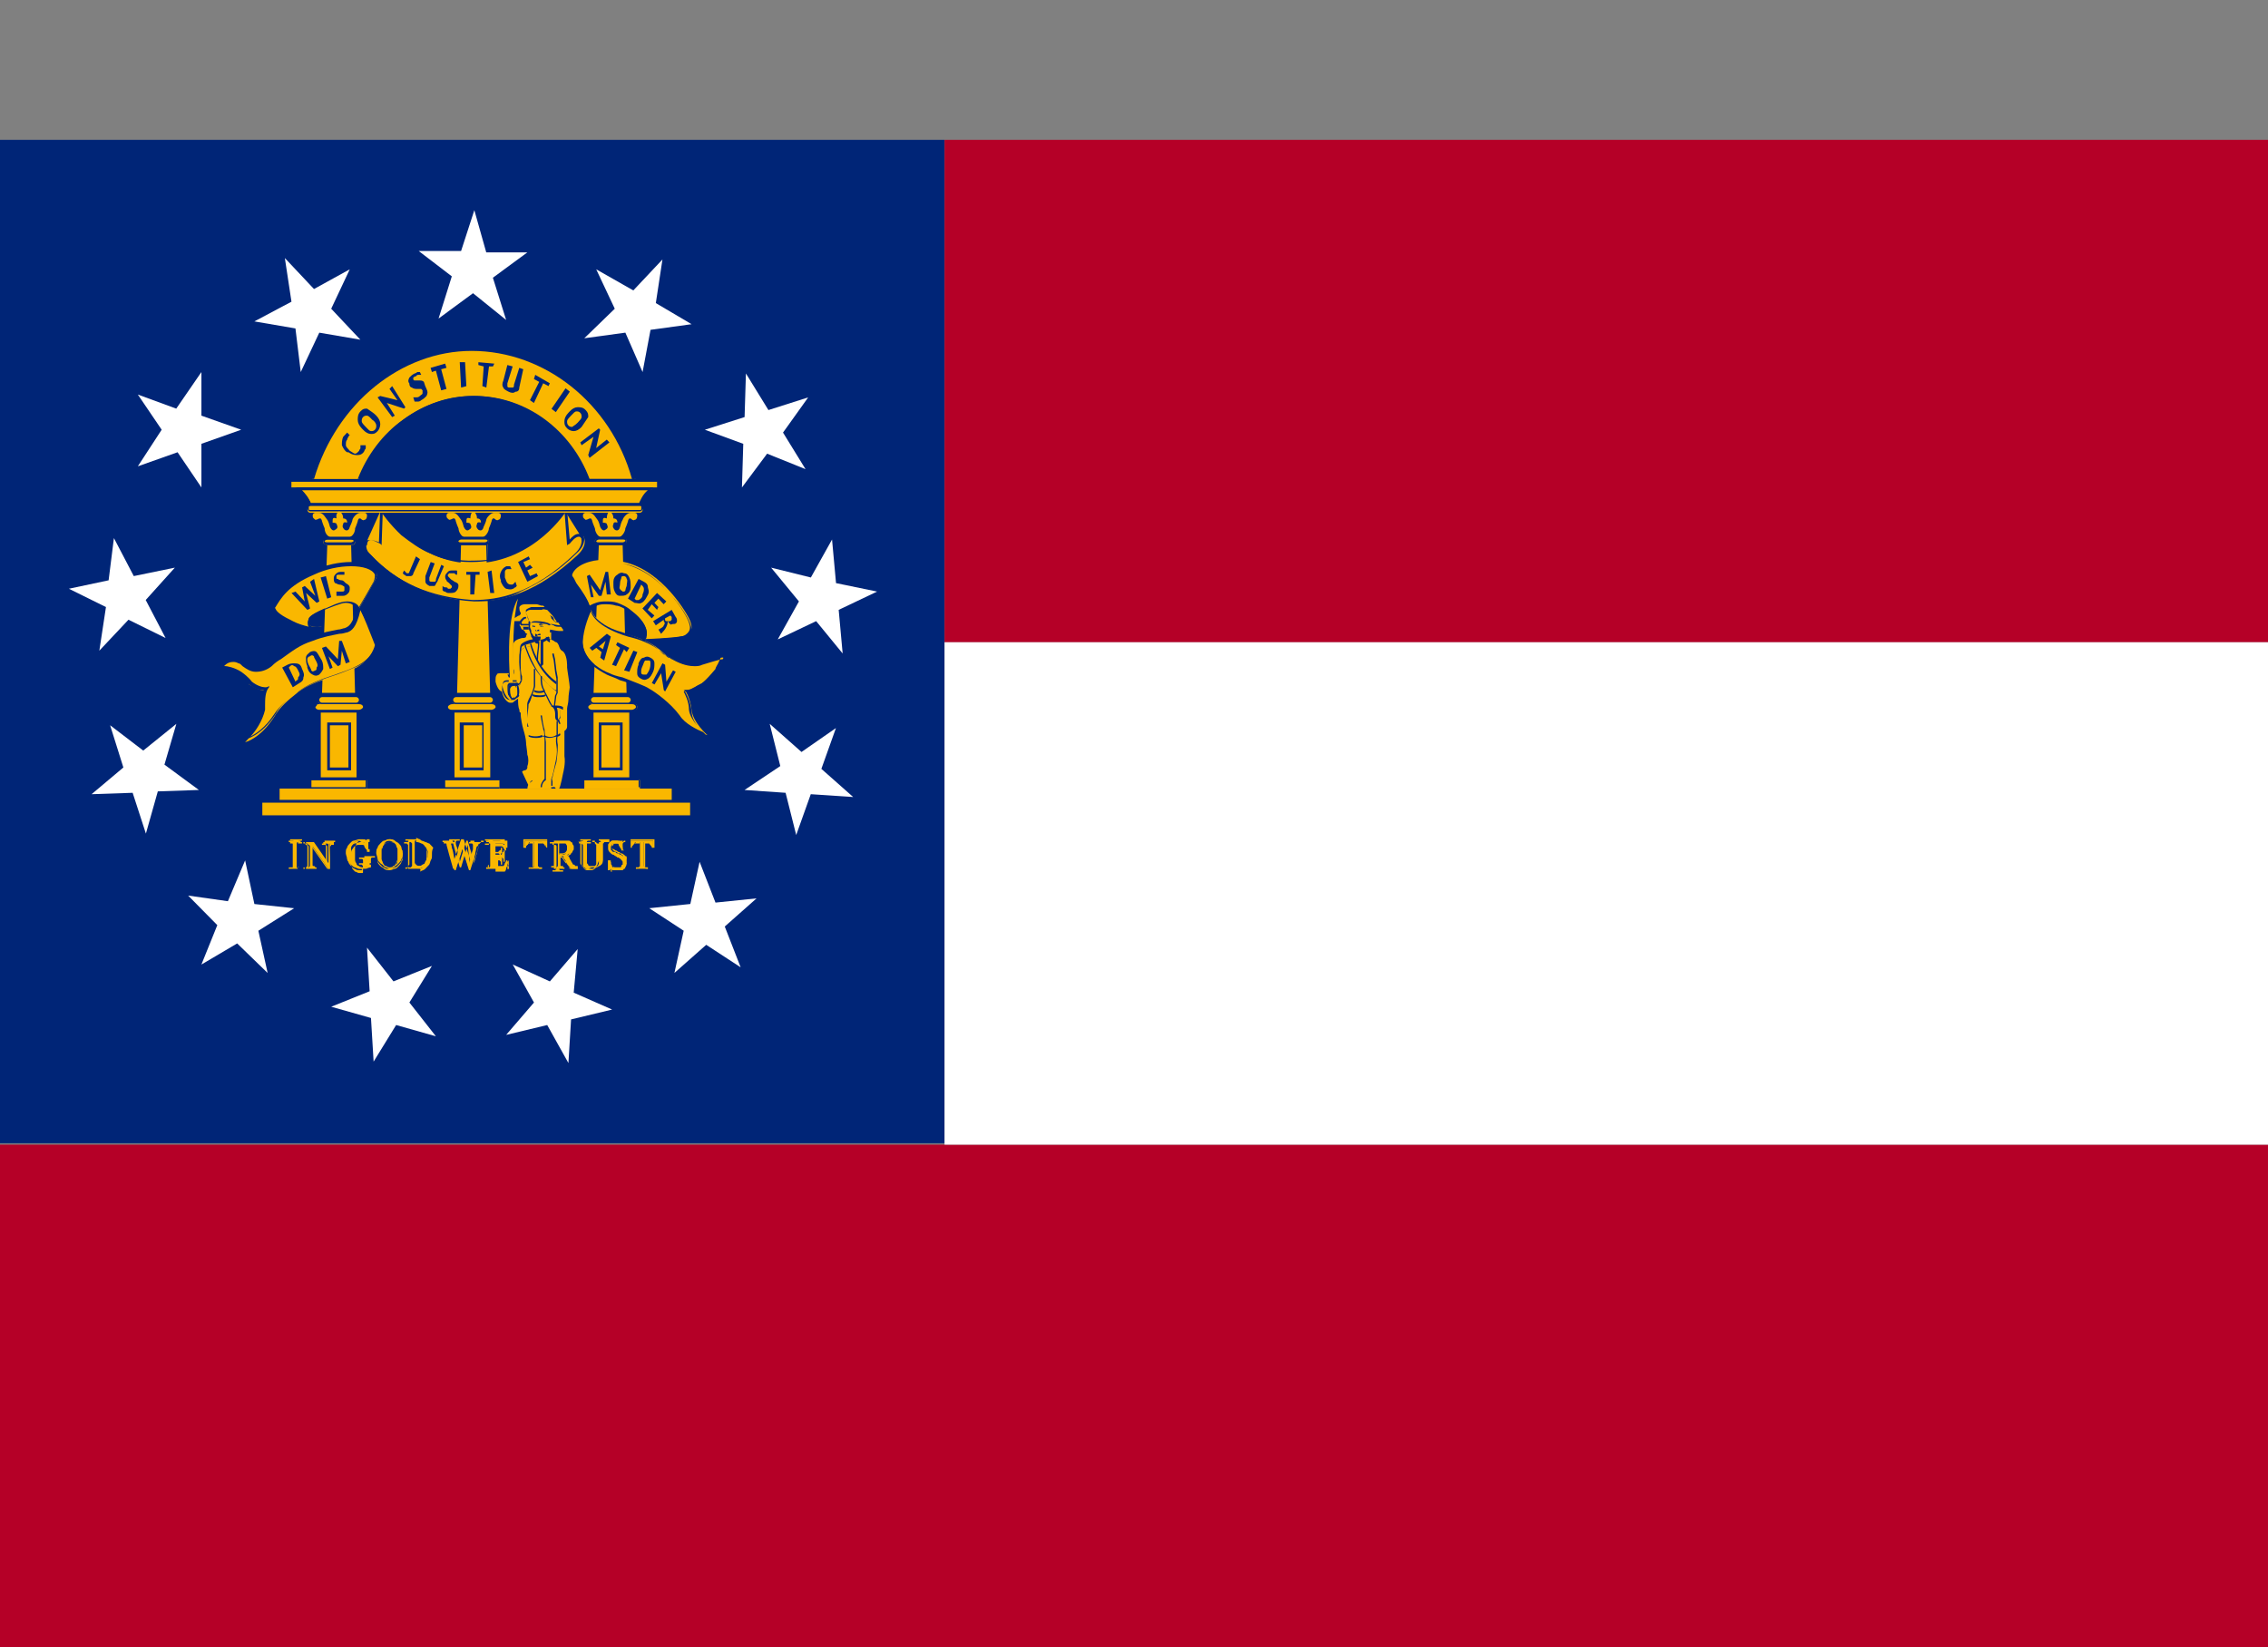 <svg width="146" height="106" viewBox="0 0 146 106" fill="none" xmlns="http://www.w3.org/2000/svg">
<rect x="0" y="0" width="146" height="106" fill="#808080" stroke="none"/>
<g clip-path="url(#clip0_14_13579)">
<path d="M60.804 9H0V73.576H60.804V9Z" fill="#002577"/>
<path d="M146 9H60.806V41.333H146V9Z" fill="#B50027"/>
<path d="M30.535 13.527L29.682 16.153H26.953L29.085 17.784L28.232 20.501L30.45 18.87L32.582 20.591L31.729 17.874L33.946 16.244H31.302L30.535 13.527Z" fill="white"/>
<path d="M18.337 16.608L18.763 19.416L16.375 20.684L19.019 21.137L19.36 23.945L20.554 21.409L23.198 21.862L21.321 19.869L22.515 17.333L20.213 18.601L18.337 16.608Z" fill="white"/>
<path d="M8.873 25.392L10.408 27.656L8.873 30.011L11.431 29.105L12.966 31.37V28.562L15.525 27.656L12.966 26.75V23.943L11.346 26.298L8.873 25.392Z" fill="white"/>
<path d="M4.434 37.89L6.821 39.068L6.395 41.875L8.271 39.883L10.659 41.06L9.38 38.615L11.256 36.532L8.612 37.075L7.333 34.63L6.992 37.347L4.434 37.89Z" fill="white"/>
<path d="M5.896 51.112L8.539 51.022L9.392 53.648L10.159 50.931L12.803 50.84L10.586 49.21L11.353 46.584L9.221 48.305L7.089 46.675L7.942 49.392L5.896 51.112Z" fill="white"/>
<path d="M12.965 62.075L15.268 60.716L17.229 62.618L16.632 59.901L18.935 58.452L16.376 58.18L15.78 55.373L14.671 57.999L12.112 57.637L13.989 59.539L12.965 62.075Z" fill="white"/>
<path d="M24.051 68.322L25.501 65.967L28.059 66.692L26.354 64.518L27.804 62.163L25.33 63.159L23.625 60.986L23.795 63.794L21.322 64.79L23.881 65.514L24.051 68.322Z" fill="white"/>
<path d="M36.591 68.414L36.762 65.606L39.405 64.972L36.932 63.885L37.188 61.078L35.397 63.161L33.009 62.074L34.374 64.519L32.583 66.602L35.227 65.968L36.591 68.414Z" fill="white"/>
<path d="M47.679 62.254L46.656 59.628L48.703 57.816L46.059 58.088L45.036 55.461L44.439 58.178L41.795 58.45L44.012 59.899L43.415 62.616L45.462 60.805L47.679 62.254Z" fill="white"/>
<path d="M54.922 51.293L52.875 49.482L53.813 46.855L51.596 48.395L49.549 46.584L50.231 49.301L47.929 50.84L50.572 51.022L51.255 53.739L52.193 51.112L54.922 51.293Z" fill="white"/>
<path d="M52.026 25.575L49.467 26.39L48.018 24.035L47.932 26.842L45.374 27.657L47.847 28.563L47.762 31.371L49.382 29.197L51.855 30.193L50.406 27.839L52.026 25.575Z" fill="white"/>
<path d="M42.645 16.698L40.769 18.691L38.381 17.332L39.575 19.868L37.613 21.77L40.257 21.408L41.366 23.944L41.877 21.227L44.521 20.864L42.218 19.506L42.645 16.698Z" fill="white"/>
<path d="M56.462 38.072L53.818 37.528L53.562 34.721L52.198 37.166L49.64 36.532L51.43 38.706L50.066 41.151L52.539 39.974L54.245 42.057L53.989 39.249L56.462 38.072Z" fill="white"/>
<path d="M19.356 55.915H18.589V55.824H18.674H18.759H18.845C18.845 55.824 18.845 55.825 18.845 55.734V54.376V54.285C18.845 54.285 18.845 54.285 18.759 54.194H18.674H18.589V54.103H19.356V54.194H19.271H19.186C19.186 54.194 19.101 54.194 19.101 54.285V54.376V55.734V55.824C19.101 55.824 19.101 55.824 19.186 55.915H19.271H19.356Z" fill="#FAB700"/>
<path d="M19.442 55.914H18.675V55.824H18.76C18.845 55.824 18.845 55.824 18.845 55.824C18.845 55.824 18.845 55.824 18.931 55.824C18.931 55.824 18.931 55.824 18.931 55.733V54.375V54.284C18.931 54.284 18.931 54.284 18.845 54.284H18.76H18.675V54.194H19.442V54.284H19.357H19.272C19.272 54.284 19.272 54.284 19.186 54.284C19.186 54.284 19.186 54.284 19.186 54.375V55.733V55.824C19.186 55.824 19.186 55.824 19.272 55.824C19.272 55.824 19.272 55.824 19.357 55.824H19.442V55.914ZM18.675 55.914H19.442V55.824H19.357H19.272C19.272 55.824 19.186 55.824 19.186 55.733V55.643V54.284V54.194C19.186 54.194 19.186 54.103 19.272 54.103H19.357H19.442V54.013H18.675V54.103H18.76H18.845C18.845 54.103 18.931 54.103 18.931 54.194V54.284V55.643V55.733C18.931 55.733 18.931 55.733 18.845 55.824C18.76 55.824 18.76 55.824 18.675 55.914C18.675 55.824 18.675 55.824 18.675 55.914Z" fill="#FAB700"/>
<path d="M21.487 54.194H21.402C21.317 54.194 21.317 54.194 21.317 54.194L21.231 54.285C21.231 54.375 21.231 54.466 21.231 54.557V55.915H21.146L20.123 54.466V55.372C20.123 55.462 20.123 55.553 20.123 55.644C20.123 55.734 20.123 55.734 20.208 55.734C20.208 55.734 20.293 55.734 20.293 55.824C20.379 55.824 20.378 55.824 20.378 55.824V55.915H19.696V55.824H19.782C19.867 55.824 19.867 55.824 19.867 55.824L19.952 55.734C19.952 55.644 19.952 55.643 19.952 55.462V54.557V54.466C19.952 54.466 19.952 54.376 19.867 54.376L19.782 54.285C19.696 54.285 19.696 54.285 19.696 54.285V54.194H20.208L21.146 55.553V54.647C21.146 54.556 21.146 54.466 21.146 54.376C21.146 54.285 21.146 54.285 21.061 54.285C21.061 54.285 20.975 54.285 20.975 54.194C20.89 54.194 20.89 54.194 20.89 54.194V54.103H21.573V54.194H21.487Z" fill="#FAB700"/>
<path d="M21.236 55.915H21.065L20.042 54.466V55.372C20.042 55.462 20.042 55.553 20.042 55.644C20.042 55.734 20.042 55.734 20.127 55.734C20.127 55.734 20.127 55.734 20.212 55.825C20.298 55.825 20.298 55.825 20.298 55.825V55.915H19.53V55.825H19.615C19.701 55.825 19.701 55.825 19.701 55.825L19.786 55.734C19.786 55.734 19.786 55.644 19.786 55.462V54.557V54.466C19.786 54.466 19.786 54.376 19.701 54.376L19.615 54.285C19.53 54.285 19.53 54.285 19.53 54.285V54.194H20.042L20.98 55.553V54.738C20.98 54.647 20.98 54.557 20.98 54.466C20.98 54.376 20.98 54.376 20.895 54.376H20.809C20.724 54.376 20.724 54.376 20.724 54.376V54.285H21.491V54.376H21.406C21.321 54.376 21.321 54.376 21.321 54.376C21.321 54.376 21.321 54.466 21.236 54.466C21.236 54.557 21.236 54.556 21.236 54.647V55.915V55.915ZM21.15 55.915L21.236 54.647C21.236 54.556 21.236 54.466 21.236 54.376C21.236 54.285 21.236 54.285 21.321 54.285H21.406H21.491V54.194H20.809V54.285H20.895C20.98 54.285 20.98 54.285 20.98 54.376L21.065 54.466C21.065 54.557 21.065 54.647 21.065 54.738V55.644L20.042 54.194H19.615V54.285H19.701C19.786 54.285 19.786 54.376 19.786 54.376L19.871 54.466V54.557V55.462C19.871 55.553 19.871 55.644 19.871 55.734C19.871 55.825 19.871 55.825 19.786 55.825C19.786 55.825 19.786 55.825 19.701 55.825H19.615V55.915H20.298V55.825H20.212C20.127 55.825 20.127 55.825 20.127 55.734L20.042 55.644C20.042 55.553 20.042 55.462 20.042 55.372V54.376L21.15 55.915Z" fill="#FAB700"/>
<path d="M24.052 55.189C23.966 55.189 23.966 55.189 24.052 55.189C23.966 55.189 23.881 55.189 23.881 55.189C23.881 55.189 23.881 55.189 23.796 55.28V55.37V55.461C23.796 55.552 23.796 55.642 23.796 55.642V55.733C23.711 55.824 23.625 55.823 23.455 55.823C23.369 55.823 23.284 55.823 23.114 55.823C23.028 55.823 22.943 55.824 22.772 55.733C22.687 55.733 22.602 55.642 22.517 55.552C22.431 55.461 22.346 55.37 22.346 55.28C22.346 55.189 22.261 55.008 22.261 54.918C22.261 54.736 22.261 54.646 22.346 54.556C22.346 54.465 22.431 54.374 22.517 54.284C22.602 54.193 22.687 54.102 22.772 54.102C22.858 54.102 23.028 54.012 23.114 54.012C23.199 54.012 23.284 54.012 23.369 54.012C23.455 54.012 23.54 54.102 23.54 54.102L23.625 54.012H23.711V54.646H23.625C23.625 54.555 23.625 54.465 23.54 54.465C23.54 54.374 23.455 54.374 23.455 54.284C23.455 54.193 23.369 54.193 23.284 54.193C23.199 54.193 23.199 54.102 23.114 54.102C23.028 54.102 22.943 54.102 22.858 54.193C22.773 54.193 22.773 54.284 22.687 54.374C22.602 54.465 22.602 54.555 22.602 54.646C22.602 54.736 22.602 54.827 22.602 55.008C22.602 55.099 22.602 55.189 22.602 55.37C22.602 55.461 22.687 55.552 22.687 55.642C22.773 55.733 22.773 55.733 22.858 55.823C22.943 55.823 23.028 55.914 23.114 55.914C23.199 55.914 23.284 55.914 23.284 55.914C23.369 55.914 23.369 55.823 23.369 55.823C23.369 55.823 23.369 55.733 23.369 55.642V55.552V55.461V55.37C23.369 55.37 23.369 55.28 23.284 55.28H23.199H23.114V55.189H23.881V55.189H24.052Z" fill="#FAB700"/>
<path d="M23.197 56.005C23.111 56.005 22.941 56.004 22.855 55.914C22.77 55.914 22.685 55.824 22.6 55.733C22.514 55.642 22.429 55.552 22.429 55.461C22.344 55.37 22.344 55.19 22.344 55.099C22.344 54.918 22.344 54.827 22.429 54.736C22.429 54.646 22.514 54.556 22.6 54.465C22.685 54.374 22.77 54.284 22.855 54.284C22.941 54.284 23.111 54.193 23.197 54.193C23.282 54.193 23.367 54.193 23.452 54.193C23.538 54.193 23.538 54.284 23.623 54.284L23.708 54.193H23.794V54.827H23.623C23.623 54.736 23.623 54.646 23.538 54.646C23.538 54.555 23.452 54.556 23.452 54.465C23.452 54.374 23.367 54.374 23.282 54.374C23.196 54.374 23.197 54.374 23.111 54.374C23.026 54.374 22.941 54.374 22.855 54.465C22.77 54.465 22.77 54.555 22.685 54.646C22.6 54.736 22.6 54.827 22.6 54.918C22.6 55.008 22.6 55.099 22.6 55.28C22.6 55.37 22.6 55.461 22.6 55.642C22.6 55.733 22.685 55.823 22.685 55.914C22.77 56.004 22.77 56.005 22.855 56.095C22.941 56.095 23.026 56.186 23.111 56.186C23.197 56.186 23.282 56.186 23.282 56.186C23.367 56.186 23.367 56.186 23.367 56.095V56.005V55.914V55.823V55.733C23.367 55.733 23.367 55.733 23.282 55.642H23.197C23.111 55.642 23.111 55.642 23.111 55.642V55.552H23.879V55.642H23.794H23.708C23.708 55.642 23.708 55.642 23.623 55.733C23.623 55.733 23.623 55.733 23.623 55.823V55.461C23.623 55.552 23.623 55.642 23.623 55.642V55.733C23.538 55.824 23.367 55.823 23.282 55.823C23.367 56.004 23.282 56.005 23.197 56.005ZM23.197 54.102C23.111 54.102 22.941 54.102 22.855 54.193C22.77 54.193 22.685 54.284 22.6 54.374C22.514 54.465 22.429 54.555 22.429 54.646C22.429 54.736 22.344 54.918 22.344 55.008C22.344 55.19 22.344 55.28 22.429 55.37C22.514 55.461 22.514 55.552 22.6 55.642C22.685 55.733 22.77 55.823 22.855 55.823C22.941 55.823 23.026 55.914 23.197 55.914C23.282 55.914 23.367 55.914 23.538 55.914C23.623 55.914 23.708 55.823 23.879 55.823C23.879 55.823 23.879 55.824 23.879 55.733C23.879 55.733 23.879 55.642 23.879 55.552V55.37V55.28C23.879 55.28 23.879 55.189 23.964 55.189H24.049H24.135V55.099H23.452V55.189H23.538C23.623 55.189 23.623 55.189 23.623 55.189C23.623 55.189 23.708 55.189 23.708 55.28V55.37V55.461V55.552C23.708 55.642 23.708 55.642 23.708 55.733C23.708 55.733 23.623 55.823 23.538 55.823C23.453 55.823 23.452 55.823 23.367 55.823C23.282 55.823 23.197 55.824 23.111 55.733C23.026 55.733 22.941 55.642 22.941 55.552C22.855 55.461 22.855 55.37 22.855 55.28C22.855 55.189 22.855 55.099 22.855 54.918C22.855 54.827 22.855 54.646 22.855 54.556C22.855 54.465 22.941 54.374 22.941 54.284C23.026 54.193 23.026 54.193 23.111 54.102C23.026 54.193 23.111 54.102 23.197 54.102C23.282 54.193 23.367 54.193 23.367 54.193C23.452 54.193 23.453 54.284 23.538 54.284C23.538 54.374 23.623 54.374 23.623 54.465C23.623 54.556 23.708 54.555 23.708 54.646H23.794V54.012H23.708L23.623 54.102C23.538 54.102 23.538 54.012 23.452 54.012C23.367 54.103 23.282 54.102 23.197 54.102Z" fill="#FAB700"/>
<path d="M25.674 54.284C25.759 54.374 25.844 54.465 25.844 54.556C25.844 54.646 25.929 54.827 25.929 54.918C25.929 55.099 25.929 55.189 25.844 55.28C25.844 55.37 25.759 55.461 25.674 55.552C25.588 55.642 25.503 55.733 25.417 55.733C25.332 55.733 25.247 55.823 25.076 55.823C24.991 55.823 24.821 55.824 24.735 55.733C24.65 55.642 24.565 55.642 24.48 55.552C24.394 55.461 24.309 55.37 24.309 55.28C24.309 55.189 24.224 55.008 24.224 54.918C24.224 54.736 24.224 54.646 24.309 54.556C24.309 54.465 24.394 54.374 24.48 54.284C24.565 54.193 24.65 54.102 24.735 54.102C24.821 54.102 24.906 54.012 25.076 54.012C25.162 54.012 25.332 54.012 25.417 54.102C25.503 54.193 25.588 54.193 25.674 54.284ZM25.503 55.642C25.588 55.552 25.588 55.461 25.588 55.37C25.588 55.28 25.588 55.19 25.588 55.008C25.588 54.918 25.588 54.736 25.588 54.646C25.588 54.555 25.503 54.465 25.503 54.374C25.418 54.284 25.418 54.283 25.332 54.193C25.247 54.193 25.162 54.102 25.076 54.102C24.991 54.102 24.906 54.102 24.821 54.193C24.735 54.283 24.735 54.284 24.65 54.374C24.65 54.465 24.565 54.555 24.565 54.646C24.565 54.736 24.565 54.827 24.565 54.918C24.565 55.008 24.565 55.189 24.565 55.28C24.565 55.37 24.65 55.461 24.65 55.552C24.65 55.642 24.735 55.733 24.821 55.733C24.906 55.733 24.991 55.823 25.076 55.823C25.162 55.823 25.247 55.824 25.332 55.733C25.418 55.733 25.503 55.642 25.503 55.642Z" fill="#FAB700"/>
<path d="M25.076 56.005C24.991 56.005 24.821 56.004 24.735 55.914C24.65 55.823 24.565 55.824 24.48 55.733C24.394 55.642 24.309 55.552 24.309 55.461C24.309 55.37 24.224 55.19 24.224 55.099C24.224 54.918 24.224 54.827 24.309 54.736C24.394 54.646 24.394 54.556 24.48 54.465C24.565 54.374 24.65 54.284 24.735 54.284C24.821 54.284 24.906 54.193 25.076 54.193C25.162 54.193 25.332 54.193 25.417 54.284C25.503 54.284 25.588 54.374 25.674 54.465C25.759 54.556 25.844 54.646 25.844 54.736C25.929 54.827 25.929 55.008 25.929 55.099C25.929 55.28 25.929 55.37 25.844 55.461C25.844 55.552 25.759 55.642 25.674 55.733C25.588 55.824 25.503 55.914 25.417 55.914C25.332 55.914 25.247 56.005 25.076 56.005ZM25.076 54.102C24.991 54.102 24.906 54.102 24.735 54.193C24.65 54.193 24.565 54.284 24.48 54.374C24.394 54.465 24.309 54.555 24.309 54.646C24.224 54.736 24.224 54.918 24.224 55.008C24.224 55.099 24.224 55.28 24.309 55.37C24.309 55.461 24.394 55.552 24.48 55.642C24.565 55.733 24.65 55.823 24.735 55.823C24.821 55.914 24.906 55.914 25.076 55.914C25.162 55.914 25.247 55.914 25.417 55.823C25.503 55.823 25.588 55.733 25.674 55.642C25.759 55.552 25.844 55.461 25.844 55.37C25.929 55.28 25.929 55.099 25.929 55.008C25.929 54.827 25.929 54.736 25.844 54.646C25.759 54.555 25.759 54.465 25.674 54.374C25.588 54.284 25.503 54.193 25.417 54.193C25.332 54.102 25.247 54.102 25.076 54.102ZM25.076 55.823C24.991 55.823 24.906 55.824 24.821 55.733C24.735 55.733 24.735 55.642 24.65 55.552C24.565 55.461 24.565 55.37 24.565 55.28C24.565 55.189 24.565 55.099 24.565 54.918C24.565 54.827 24.565 54.737 24.565 54.556C24.565 54.465 24.65 54.374 24.65 54.284C24.65 54.193 24.735 54.102 24.821 54.102C24.906 54.012 24.991 54.012 25.076 54.012C25.162 54.012 25.247 54.012 25.332 54.102C25.418 54.102 25.418 54.193 25.503 54.284C25.588 54.374 25.588 54.465 25.588 54.556C25.588 54.646 25.588 54.736 25.588 54.918C25.588 55.008 25.588 55.189 25.588 55.28C25.588 55.37 25.503 55.461 25.503 55.552C25.418 55.642 25.418 55.733 25.332 55.733C25.247 55.824 25.162 55.823 25.076 55.823ZM25.076 54.193C24.991 54.193 24.906 54.193 24.821 54.284C24.735 54.284 24.735 54.374 24.65 54.465C24.65 54.556 24.565 54.646 24.565 54.736C24.565 54.827 24.565 54.918 24.565 55.008C24.565 55.099 24.565 55.28 24.565 55.37C24.565 55.461 24.65 55.552 24.65 55.642C24.65 55.733 24.735 55.733 24.821 55.823C24.906 55.823 24.991 55.914 25.076 55.914C25.162 55.914 25.247 55.914 25.332 55.823C25.418 55.823 25.418 55.733 25.503 55.642C25.503 55.552 25.588 55.461 25.588 55.37C25.588 55.28 25.588 55.19 25.588 55.008C25.588 54.918 25.588 54.736 25.588 54.646C25.588 54.555 25.503 54.465 25.503 54.374C25.503 54.284 25.418 54.283 25.332 54.193C25.247 54.193 25.162 54.193 25.076 54.193Z" fill="#FAB700"/>
<path d="M27.807 55.008C27.807 55.189 27.807 55.279 27.721 55.37C27.636 55.46 27.636 55.551 27.551 55.642C27.465 55.732 27.38 55.732 27.295 55.822C27.209 55.822 27.039 55.913 26.954 55.913H26.271V55.822H26.357H26.442C26.442 55.822 26.442 55.823 26.527 55.732C26.527 55.732 26.527 55.732 26.527 55.642V54.373V54.283C26.527 54.283 26.527 54.283 26.442 54.192H26.357H26.271V54.102H27.039C27.124 54.102 27.21 54.102 27.38 54.192C27.465 54.192 27.551 54.283 27.636 54.283C27.721 54.373 27.806 54.464 27.892 54.555C27.806 54.736 27.807 54.826 27.807 55.008ZM27.551 55.008C27.551 54.917 27.551 54.736 27.465 54.645C27.465 54.554 27.38 54.464 27.295 54.373C27.209 54.283 27.21 54.283 27.124 54.192C27.039 54.192 26.954 54.102 26.869 54.102H26.783H26.698V55.46C26.698 55.551 26.698 55.551 26.783 55.642C26.783 55.642 26.869 55.732 26.954 55.732C27.039 55.732 27.124 55.732 27.21 55.642C27.295 55.642 27.38 55.551 27.38 55.46C27.465 55.37 27.465 55.279 27.465 55.188C27.551 55.279 27.551 55.098 27.551 55.008Z" fill="#FAB700"/>
<path d="M26.866 55.914H26.098V55.823H26.183C26.269 55.823 26.268 55.823 26.268 55.823C26.268 55.823 26.268 55.824 26.268 55.733V54.465V54.374C26.268 54.374 26.269 54.374 26.183 54.283H26.098H26.013V54.193H26.78C26.866 54.193 26.951 54.193 27.121 54.283C27.207 54.283 27.292 54.374 27.377 54.465C27.462 54.555 27.548 54.646 27.633 54.736C27.718 54.827 27.718 55.008 27.718 55.189C27.718 55.37 27.718 55.461 27.633 55.642C27.548 55.733 27.462 55.823 27.377 55.914C27.292 56.004 27.207 56.004 27.036 56.095C27.121 55.914 27.036 55.914 26.866 55.914ZM26.183 55.914H26.866C26.951 55.914 27.122 55.914 27.207 55.823C27.292 55.823 27.377 55.733 27.463 55.642C27.548 55.552 27.633 55.461 27.633 55.37C27.718 55.28 27.718 55.099 27.718 55.008C27.718 54.827 27.718 54.737 27.633 54.555C27.548 54.465 27.462 54.374 27.377 54.283C27.292 54.193 27.207 54.193 27.121 54.102C27.036 54.102 26.951 54.012 26.78 54.012H26.098V54.102C26.098 54.102 26.098 54.102 26.183 54.102H26.268C26.268 54.102 26.354 54.102 26.354 54.193V54.283V55.552V55.642C26.354 55.642 26.354 55.642 26.268 55.733C26.354 55.824 26.269 55.823 26.183 55.914C26.183 55.823 26.269 55.823 26.183 55.914ZM26.951 55.823C26.866 55.823 26.78 55.824 26.78 55.733C26.695 55.733 26.695 55.642 26.695 55.552V54.102H26.78C26.866 54.102 26.866 54.102 26.866 54.102C26.951 54.102 27.036 54.102 27.121 54.193C27.207 54.193 27.292 54.284 27.292 54.374C27.377 54.465 27.377 54.555 27.463 54.645C27.463 54.736 27.548 54.827 27.548 55.008C27.548 55.099 27.548 55.28 27.548 55.37C27.548 55.461 27.463 55.552 27.463 55.642C27.377 55.733 27.377 55.732 27.292 55.823C27.121 55.823 27.036 55.823 26.951 55.823ZM26.695 54.193V55.552C26.695 55.642 26.695 55.642 26.78 55.733C26.78 55.733 26.866 55.733 26.951 55.733C27.036 55.733 27.122 55.733 27.207 55.642C27.292 55.642 27.377 55.551 27.377 55.461C27.462 55.37 27.463 55.279 27.463 55.189C27.463 55.098 27.463 55.008 27.463 54.827C27.463 54.736 27.462 54.646 27.377 54.465C27.377 54.374 27.292 54.283 27.207 54.193C27.122 54.102 27.121 54.103 27.036 54.012C26.951 54.012 26.866 53.921 26.78 53.921C26.866 54.193 26.78 54.193 26.695 54.193Z" fill="#FAB700"/>
<path d="M31.042 54.193C30.957 54.193 30.957 54.193 30.872 54.283C30.872 54.283 30.786 54.284 30.786 54.374C30.786 54.374 30.787 54.465 30.701 54.465C30.616 54.646 30.616 54.917 30.531 55.189C30.445 55.461 30.36 55.733 30.275 56.004H30.19L29.763 54.646L29.337 56.004H29.252C29.166 55.733 29.081 55.371 28.996 55.099C28.91 54.737 28.825 54.555 28.825 54.465V54.374C28.825 54.374 28.825 54.374 28.74 54.283C28.74 54.283 28.74 54.283 28.654 54.283H28.569V54.193H29.252V54.283C29.166 54.283 29.166 54.283 29.081 54.283C29.081 54.283 28.996 54.284 28.996 54.374C28.996 54.465 29.081 54.555 29.081 54.736C29.166 54.917 29.166 55.189 29.252 55.552L29.678 54.193H29.763L30.19 55.552C30.275 55.37 30.275 55.189 30.36 55.008C30.36 54.827 30.445 54.736 30.445 54.646C30.445 54.555 30.445 54.555 30.445 54.465V54.374C30.445 54.374 30.445 54.283 30.36 54.283C30.36 54.283 30.275 54.283 30.19 54.283V54.193H30.786V54.193H31.042Z" fill="#FAB700"/>
<path d="M30.364 55.914H30.194L29.767 54.556L29.341 55.914H29.17C29.085 55.643 29 55.281 28.915 55.009L28.744 54.375V54.284C28.744 54.284 28.744 54.284 28.659 54.194C28.659 54.194 28.659 54.194 28.574 54.194H28.488V54.103H29.256V54.194C29.171 54.194 29.171 54.194 29.085 54.194H29C29 54.284 29.085 54.375 29.085 54.556C29.171 54.737 29.171 54.918 29.256 55.28L29.682 54.013H29.853L30.279 55.371C30.364 55.19 30.364 55.009 30.45 54.918C30.45 54.737 30.535 54.647 30.535 54.556C30.535 54.465 30.535 54.465 30.535 54.375V54.284C30.535 54.284 30.535 54.284 30.45 54.194C30.45 54.194 30.364 54.194 30.279 54.194V54.103H30.962V54.194C30.962 54.194 30.961 54.194 30.876 54.194H30.791C30.791 54.194 30.706 54.194 30.706 54.284V54.375C30.62 54.556 30.62 54.828 30.535 55.099C30.535 55.371 30.45 55.643 30.364 55.914ZM30.279 55.914H30.364C30.45 55.643 30.535 55.371 30.62 55.099C30.706 54.828 30.791 54.647 30.791 54.375C30.791 54.375 30.791 54.284 30.876 54.284L30.962 54.194H31.047C31.047 54.194 31.047 54.194 31.132 54.194V54.103H30.535V54.194C30.62 54.194 30.706 54.194 30.706 54.194C30.791 54.194 30.791 54.284 30.791 54.284V54.375C30.791 54.375 30.791 54.465 30.791 54.556C30.791 54.647 30.706 54.828 30.706 54.918C30.62 55.099 30.62 55.28 30.535 55.462V55.552L30.109 54.103H30.023L29.597 55.462V55.371C29.512 55.009 29.426 54.737 29.426 54.556C29.341 54.375 29.341 54.284 29.341 54.194C29.341 54.194 29.341 54.103 29.426 54.103C29.426 54.103 29.512 54.103 29.597 54.103V54.013H28.915V54.103C28.915 54.103 28.915 54.103 29 54.103H29.085C29.085 54.103 29.17 54.103 29.17 54.194V54.284L29.341 54.918C29.426 55.19 29.512 55.552 29.597 55.824H29.682L30.109 54.375L30.279 55.914Z" fill="#FAB700"/>
<path d="M32.749 55.372V55.915H31.299V55.824H31.384H31.47C31.47 55.824 31.555 55.825 31.555 55.734V55.644V54.376V54.285C31.555 54.285 31.555 54.285 31.47 54.194H31.384H31.299V54.103H32.663V54.557H32.578C32.578 54.466 32.493 54.466 32.493 54.376C32.408 54.285 32.408 54.285 32.322 54.285H32.237H32.152H31.896V55.01H32.067C32.152 55.01 32.152 55.01 32.237 55.01C32.237 55.01 32.322 55.01 32.322 54.919C32.322 54.919 32.322 54.828 32.407 54.828V54.738H32.493V55.462H32.407V55.372V55.281L32.322 55.19H32.237H32.067V55.734C32.067 55.825 32.067 55.824 32.067 55.824V55.915H32.152C32.152 55.915 32.237 55.915 32.322 55.915H32.407H32.493H32.578H32.663C32.663 55.915 32.749 55.825 32.749 55.734C32.578 55.462 32.663 55.462 32.749 55.372Z" fill="#FAB700"/>
<path d="M32.752 55.914H31.302V55.824H31.387C31.473 55.824 31.473 55.824 31.473 55.824C31.473 55.824 31.473 55.824 31.473 55.733V54.465C31.473 54.465 31.473 54.465 31.473 54.375C31.473 54.375 31.473 54.375 31.387 54.375H31.302H31.217V54.284H32.581V54.737H32.496C32.496 54.646 32.411 54.647 32.411 54.556C32.325 54.465 32.325 54.465 32.24 54.465H32.155H32.07H31.814V55.19H31.984C32.07 55.19 32.069 55.19 32.155 55.19C32.155 55.19 32.24 55.19 32.24 55.099V55.009V54.918H32.325V55.643H32.24V55.552V55.462L32.155 55.371H32.07H31.899V55.914C31.899 56.005 31.899 56.005 31.899 56.005C31.899 56.005 31.899 56.005 31.899 56.096C31.899 56.096 31.899 56.096 31.984 56.096C31.984 56.096 32.069 56.096 32.155 56.096H32.24H32.325H32.411H32.496C32.496 56.096 32.581 56.005 32.581 55.914C32.581 55.824 32.666 55.733 32.666 55.733H32.752V55.914ZM31.302 55.914H32.666V55.371H32.581C32.581 55.371 32.581 55.462 32.496 55.552C32.496 55.643 32.411 55.733 32.411 55.733C32.411 55.733 32.411 55.733 32.325 55.733H32.24H32.155H32.07C31.984 55.733 31.984 55.733 31.899 55.733H31.814C31.814 55.733 31.814 55.733 31.729 55.643C31.643 55.552 31.729 55.552 31.729 55.462V54.918H31.899C31.984 54.918 31.984 54.918 32.07 54.918C32.07 54.918 32.155 54.918 32.155 55.009C32.155 55.009 32.155 55.099 32.24 55.099V55.19H32.325V54.556H32.24V54.646C32.24 54.646 32.24 54.737 32.155 54.737L32.07 54.828C32.07 54.828 31.984 54.828 31.899 54.828H31.729V54.103H31.984H32.07H32.155C32.24 54.103 32.24 54.194 32.325 54.194C32.411 54.284 32.411 54.375 32.411 54.375H32.496V54.013H31.217V54.103C31.217 54.103 31.217 54.103 31.302 54.103H31.387C31.387 54.103 31.473 54.103 31.473 54.194V54.284V55.552V55.643C31.473 55.643 31.473 55.643 31.387 55.733C31.473 55.824 31.387 55.824 31.302 55.914C31.302 55.824 31.387 55.824 31.302 55.914Z" fill="#FAB700"/>
<path d="M35.226 54.556C35.141 54.556 35.141 54.465 35.141 54.465C35.141 54.465 35.141 54.374 35.056 54.374L34.97 54.284L34.885 54.193H34.8H34.715H34.629V55.643V55.733C34.629 55.733 34.629 55.733 34.715 55.823H34.8C34.885 55.823 34.885 55.823 34.885 55.823V55.914H34.118V55.823H34.203C34.288 55.823 34.288 55.823 34.288 55.823C34.288 55.823 34.373 55.824 34.373 55.733V55.643V54.193H34.288H34.203H34.118C34.118 54.193 34.032 54.193 34.032 54.284L33.947 54.374L33.862 54.465V54.556H33.776V54.102H35.226V54.556V54.556Z" fill="#FAB700"/>
<path d="M34.885 55.914H34.032V55.823H34.117C34.202 55.823 34.202 55.823 34.202 55.823C34.202 55.823 34.202 55.823 34.288 55.823C34.288 55.823 34.288 55.824 34.288 55.733V54.284H34.202H34.117H34.032H33.946L33.861 54.374C33.861 54.374 33.861 54.465 33.776 54.465V54.556H33.69V54.012H35.226V54.556H35.14V54.465C35.14 54.465 35.14 54.374 35.055 54.374L34.97 54.284H34.885H34.799H34.714H34.629V55.733C34.629 55.733 34.629 55.733 34.629 55.823C34.629 55.823 34.629 55.823 34.714 55.914C34.714 55.914 34.714 55.914 34.799 55.914C34.884 55.914 34.885 55.914 34.885 55.914V55.914ZM34.117 55.914H34.885V55.823H34.799C34.714 55.823 34.714 55.823 34.714 55.823C34.714 55.823 34.629 55.824 34.629 55.733V55.642V54.193H34.714H34.799H34.885C34.885 54.193 34.97 54.193 34.97 54.284L35.055 54.374C35.055 54.374 35.055 54.465 35.14 54.465V54.556H35.226V54.102H33.776V54.556H33.861V54.465C33.861 54.465 33.861 54.374 33.946 54.374L34.032 54.284L34.117 54.193H34.202H34.288H34.373V55.642V55.733C34.373 55.733 34.373 55.733 34.288 55.823H34.202C34.202 55.823 34.117 55.823 34.117 55.914Z" fill="#FAB700"/>
<path d="M37.191 55.915H36.765C36.68 55.734 36.594 55.643 36.509 55.462C36.424 55.372 36.339 55.191 36.253 55.1H36.083V55.644V55.734C36.083 55.734 36.083 55.734 36.168 55.824C36.168 55.824 36.168 55.824 36.253 55.824H36.339V55.915H35.656V55.824H35.742H35.827C35.827 55.824 35.827 55.825 35.912 55.734V55.644V54.376V54.285C35.912 54.285 35.912 54.285 35.827 54.194H35.742H35.656V54.103H36.424C36.509 54.103 36.594 54.103 36.594 54.103C36.68 54.103 36.68 54.104 36.765 54.194C36.85 54.194 36.85 54.285 36.85 54.285C36.85 54.375 36.935 54.376 36.935 54.466C36.935 54.557 36.935 54.556 36.935 54.647C36.935 54.737 36.85 54.738 36.85 54.828C36.85 54.828 36.765 54.919 36.68 54.919C36.594 54.919 36.594 55.01 36.509 55.01C36.594 55.1 36.68 55.19 36.68 55.281C36.765 55.371 36.765 55.462 36.85 55.553C36.85 55.644 36.935 55.644 36.935 55.644C36.935 55.644 37.021 55.644 37.021 55.734H37.106H37.191V55.915V55.915ZM36.509 54.557C36.509 54.466 36.509 54.375 36.424 54.285C36.339 54.194 36.253 54.194 36.168 54.194H35.997V55.01H36.168C36.253 55.01 36.339 55.01 36.424 54.919C36.509 54.828 36.509 54.738 36.509 54.557Z" fill="#FAB700"/>
<path d="M37.189 55.915H36.678C36.592 55.734 36.507 55.644 36.422 55.462C36.337 55.372 36.251 55.191 36.166 55.1H35.995V55.644V55.734C35.995 55.734 35.995 55.734 36.081 55.734C36.081 55.734 36.081 55.734 36.166 55.734H36.251V55.825H35.484V55.734H35.569H35.654C35.654 55.734 35.654 55.734 35.654 55.644V54.376V54.285C35.654 54.285 35.654 54.285 35.569 54.285C35.569 54.285 35.569 54.285 35.484 54.285H35.398V54.194H36.166C36.251 54.194 36.337 54.194 36.337 54.194C36.422 54.194 36.422 54.194 36.507 54.285C36.592 54.285 36.593 54.376 36.593 54.466C36.593 54.557 36.678 54.556 36.678 54.647C36.678 54.738 36.678 54.828 36.678 54.828C36.678 54.919 36.593 54.919 36.593 55.01C36.593 55.01 36.507 55.1 36.422 55.1C36.337 55.1 36.337 55.1 36.251 55.191C36.337 55.281 36.422 55.372 36.422 55.462C36.507 55.553 36.507 55.644 36.593 55.734C36.593 55.825 36.678 55.825 36.678 55.825C36.678 55.825 36.763 55.825 36.763 55.915C36.763 55.915 36.763 55.915 36.848 55.915H36.933V55.915H37.189ZM36.763 55.915H37.189V55.825C37.189 55.825 37.189 55.825 37.104 55.825H37.019C37.019 55.825 36.933 55.825 36.933 55.734L36.848 55.644C36.763 55.553 36.678 55.462 36.678 55.372C36.592 55.281 36.592 55.191 36.507 55.1C36.592 55.1 36.592 55.1 36.678 55.01C36.763 55.01 36.763 54.919 36.763 54.919L36.848 54.828C36.848 54.738 36.848 54.738 36.848 54.647C36.848 54.556 36.848 54.466 36.763 54.466C36.763 54.376 36.678 54.376 36.678 54.376C36.592 54.376 36.592 54.285 36.507 54.285C36.422 54.285 36.337 54.285 36.337 54.285H35.569V54.376C35.569 54.376 35.569 54.376 35.654 54.376H35.74C35.74 54.376 35.825 54.376 35.825 54.466V54.557V55.825V55.915C35.825 55.915 35.825 55.915 35.74 56.006C35.74 56.006 35.739 56.006 35.654 56.006H35.569V56.096H36.251V56.006H36.166H36.081C36.081 56.006 35.995 56.006 35.995 55.915V55.825V55.191H36.166C36.251 55.281 36.337 55.462 36.422 55.553C36.507 55.553 36.592 55.734 36.763 55.915ZM36.166 55.01H35.995V54.194H36.251C36.337 54.194 36.422 54.194 36.507 54.285C36.592 54.376 36.593 54.466 36.593 54.557C36.593 54.738 36.592 54.828 36.507 54.919C36.337 54.919 36.251 55.01 36.166 55.01ZM35.995 54.919H36.166C36.251 54.919 36.337 54.919 36.422 54.828C36.507 54.738 36.507 54.648 36.507 54.557C36.507 54.466 36.507 54.376 36.422 54.285C36.337 54.194 36.251 54.194 36.166 54.194H35.995V54.919Z" fill="#FAB700"/>
<path d="M38.972 54.194H38.886C38.801 54.194 38.801 54.194 38.801 54.194L38.716 54.284C38.716 54.375 38.716 54.465 38.716 54.465V55.28C38.716 55.371 38.716 55.462 38.631 55.552C38.631 55.643 38.545 55.733 38.46 55.733C38.375 55.733 38.289 55.824 38.289 55.824C38.204 55.824 38.119 55.824 38.119 55.824C38.034 55.824 37.949 55.824 37.863 55.824C37.778 55.824 37.693 55.733 37.693 55.733C37.607 55.643 37.607 55.643 37.607 55.552C37.607 55.462 37.607 55.462 37.607 55.371V54.284V54.194C37.607 54.194 37.607 54.193 37.522 54.103H37.437H37.352V54.013H38.034V54.103H37.948H37.863C37.863 54.103 37.778 54.103 37.778 54.194V54.284V55.28C37.778 55.371 37.778 55.371 37.778 55.462C37.778 55.552 37.778 55.552 37.863 55.643C37.863 55.733 37.948 55.733 38.034 55.733C38.119 55.733 38.119 55.733 38.289 55.733C38.375 55.733 38.46 55.733 38.545 55.733C38.631 55.733 38.631 55.643 38.716 55.643C38.716 55.643 38.801 55.552 38.801 55.462C38.801 55.371 38.801 55.371 38.801 55.28V54.556C38.801 54.465 38.801 54.375 38.801 54.284C38.801 54.194 38.801 54.194 38.716 54.194C38.716 54.194 38.631 54.193 38.631 54.103C38.545 54.103 38.545 54.103 38.545 54.103V54.013H39.228V54.194H38.972Z" fill="#FAB700"/>
<path d="M38.038 56.005C37.953 56.005 37.868 56.005 37.783 56.005C37.697 56.005 37.612 55.914 37.612 55.914C37.527 55.824 37.527 55.824 37.527 55.733C37.527 55.643 37.527 55.642 37.527 55.552V54.465C37.527 54.465 37.527 54.465 37.527 54.374C37.527 54.374 37.527 54.374 37.441 54.284C37.441 54.284 37.442 54.284 37.356 54.284H37.271V54.193H38.038V54.284H37.953H37.868C37.868 54.284 37.868 54.284 37.783 54.284C37.783 54.284 37.783 54.284 37.783 54.374V55.371C37.783 55.461 37.783 55.461 37.783 55.552C37.783 55.642 37.783 55.643 37.868 55.733L37.953 55.823C38.038 55.823 38.038 55.823 38.124 55.823C38.209 55.823 38.294 55.823 38.294 55.823C38.38 55.823 38.38 55.733 38.465 55.733C38.465 55.733 38.55 55.642 38.55 55.552C38.55 55.461 38.55 55.461 38.55 55.371V54.646C38.55 54.555 38.55 54.465 38.55 54.374C38.55 54.284 38.55 54.284 38.465 54.284C38.465 54.284 38.38 54.284 38.38 54.193C38.294 54.193 38.294 54.193 38.294 54.193V54.102H39.062V54.193H38.977H38.891C38.891 54.193 38.891 54.284 38.806 54.284C38.806 54.374 38.806 54.375 38.806 54.465V55.28C38.806 55.371 38.806 55.461 38.721 55.552C38.721 55.642 38.635 55.733 38.55 55.733C38.465 55.824 38.38 55.823 38.38 55.823C38.209 56.005 38.124 56.005 38.038 56.005ZM37.185 54.193C37.271 54.193 37.271 54.193 37.185 54.193C37.271 54.193 37.271 54.193 37.356 54.193C37.356 54.193 37.441 54.193 37.441 54.284V54.374V55.461C37.441 55.552 37.441 55.552 37.441 55.643C37.441 55.733 37.527 55.733 37.527 55.823C37.612 55.823 37.612 55.914 37.697 55.914C37.782 55.914 37.868 55.914 37.953 55.914C38.038 55.914 38.124 55.914 38.124 55.914C38.209 55.914 38.294 55.823 38.294 55.823C38.38 55.823 38.38 55.733 38.465 55.643C38.465 55.552 38.55 55.461 38.55 55.371V54.556C38.55 54.465 38.55 54.374 38.55 54.284C38.55 54.193 38.55 54.193 38.635 54.193H38.721H38.806V54.102H38.124V54.193H38.209C38.294 54.193 38.294 54.193 38.294 54.284L38.38 54.374C38.38 54.465 38.38 54.555 38.38 54.646V55.371C38.38 55.461 38.38 55.461 38.38 55.552C38.38 55.642 38.38 55.643 38.294 55.733C38.294 55.824 38.209 55.823 38.124 55.823C38.038 55.823 37.953 55.914 37.868 55.914C37.783 55.914 37.697 55.914 37.612 55.823C37.527 55.823 37.527 55.733 37.441 55.733C37.441 55.643 37.356 55.642 37.356 55.552C37.356 55.461 37.356 55.461 37.356 55.371V54.374V54.284C37.356 54.284 37.356 54.193 37.441 54.193C37.441 54.193 37.441 54.193 37.527 54.193H37.612V54.102L37.185 54.193Z" fill="#FAB700"/>
<path d="M40.254 55.1C40.254 55.1 40.339 55.19 40.339 55.281C40.339 55.371 40.339 55.372 40.339 55.462C40.339 55.643 40.254 55.734 40.169 55.824C40.084 55.915 39.913 56.006 39.742 56.006C39.657 56.006 39.572 56.006 39.487 56.006C39.401 56.006 39.316 55.915 39.316 55.915L39.231 56.006H39.145V55.372H39.231C39.231 55.462 39.231 55.553 39.316 55.553C39.316 55.644 39.401 55.644 39.401 55.734C39.401 55.825 39.486 55.824 39.572 55.824C39.657 55.824 39.657 55.824 39.742 55.824C39.828 55.824 39.828 55.824 39.913 55.824C39.913 55.824 39.998 55.825 39.998 55.734C39.998 55.734 39.998 55.644 40.084 55.644V55.553C40.084 55.462 40.084 55.372 39.998 55.372C39.998 55.281 39.913 55.281 39.828 55.19C39.742 55.19 39.742 55.191 39.657 55.1C39.572 55.1 39.572 55.01 39.487 55.01C39.401 55.01 39.316 54.919 39.231 54.828C39.146 54.738 39.145 54.647 39.145 54.557C39.145 54.466 39.145 54.466 39.145 54.376C39.145 54.285 39.231 54.285 39.231 54.194C39.316 54.194 39.316 54.103 39.401 54.103C39.487 54.103 39.572 54.103 39.572 54.103C39.657 54.103 39.742 54.103 39.742 54.103C39.828 54.103 39.828 54.194 39.913 54.194L39.998 54.103H40.084V54.738H39.998C39.998 54.647 39.998 54.647 39.913 54.557C39.913 54.466 39.828 54.466 39.828 54.376C39.828 54.285 39.742 54.285 39.742 54.285C39.657 54.285 39.657 54.285 39.572 54.285C39.486 54.285 39.401 54.285 39.401 54.376C39.316 54.466 39.316 54.466 39.316 54.557C39.316 54.647 39.316 54.738 39.401 54.738C39.401 54.828 39.486 54.828 39.572 54.828C39.657 54.828 39.657 54.919 39.742 54.919C39.828 54.919 39.828 54.919 39.913 55.01C39.998 55.01 39.998 55.01 40.084 55.1C40.169 55.01 40.169 55.01 40.254 55.1Z" fill="#FAB700"/>
<path d="M39.742 56.006C39.657 56.006 39.572 56.006 39.487 56.006C39.401 56.006 39.316 55.915 39.316 55.915L39.231 56.006H39.145V55.372H39.316C39.316 55.462 39.316 55.553 39.401 55.553C39.401 55.644 39.487 55.644 39.487 55.734C39.487 55.825 39.572 55.824 39.657 55.824C39.742 55.824 39.742 55.824 39.828 55.824C39.913 55.824 39.913 55.824 39.998 55.824C39.998 55.824 40.084 55.825 40.084 55.734C40.084 55.734 40.084 55.644 40.169 55.644V55.553C40.169 55.462 40.169 55.462 40.084 55.372C40.084 55.281 39.998 55.281 39.913 55.19C39.828 55.19 39.828 55.191 39.742 55.1C39.657 55.1 39.657 55.01 39.572 55.01C39.486 55.01 39.401 54.919 39.316 54.828C39.231 54.738 39.231 54.647 39.231 54.557C39.231 54.466 39.231 54.376 39.231 54.376C39.231 54.285 39.316 54.285 39.316 54.194C39.401 54.104 39.401 54.103 39.487 54.103C39.572 54.103 39.657 54.103 39.657 54.103C39.742 54.103 39.828 54.103 39.913 54.103C39.998 54.103 39.998 54.194 40.084 54.194L40.169 54.103H40.254V54.738H40.084C40.084 54.647 40.084 54.647 39.998 54.557C39.998 54.466 39.913 54.466 39.913 54.376L39.828 54.285C39.742 54.285 39.742 54.285 39.657 54.285C39.572 54.285 39.487 54.285 39.487 54.376C39.401 54.466 39.401 54.466 39.401 54.557C39.401 54.647 39.401 54.647 39.487 54.738C39.487 54.738 39.572 54.828 39.657 54.828C39.742 54.828 39.742 54.919 39.828 54.919C39.913 54.919 39.913 54.919 39.998 55.01C40.084 55.01 40.084 55.1 40.169 55.1C40.254 55.1 40.254 55.19 40.254 55.19C40.254 55.19 40.339 55.281 40.339 55.372C40.339 55.462 40.339 55.462 40.339 55.553C40.339 55.734 40.254 55.824 40.169 55.915C40.084 55.915 39.913 56.006 39.742 56.006ZM39.316 55.824C39.401 55.915 39.487 55.915 39.487 55.915C39.572 55.915 39.657 55.915 39.742 55.915C39.913 55.915 39.998 55.825 40.169 55.734C40.254 55.644 40.339 55.553 40.339 55.372C40.339 55.281 40.339 55.281 40.339 55.19C40.339 55.1 40.34 55.1 40.254 55.1L40.169 55.01C40.169 55.01 40.084 54.919 39.998 54.919C39.913 54.919 39.913 54.828 39.828 54.828C39.742 54.828 39.742 54.738 39.657 54.738C39.572 54.738 39.572 54.647 39.487 54.647C39.401 54.647 39.401 54.557 39.401 54.466C39.401 54.376 39.401 54.285 39.487 54.285C39.572 54.194 39.657 54.194 39.657 54.194C39.742 54.194 39.828 54.194 39.828 54.285C39.913 54.285 39.913 54.376 39.998 54.376C39.998 54.466 40.084 54.466 40.084 54.557C40.084 54.647 40.084 54.647 40.169 54.738H40.254V54.194H40.169L40.084 54.285C39.998 54.285 39.998 54.194 39.913 54.194C39.828 54.194 39.742 54.194 39.742 54.194C39.657 54.194 39.572 54.194 39.572 54.194C39.486 54.194 39.487 54.285 39.401 54.285C39.316 54.285 39.316 54.376 39.316 54.466C39.316 54.557 39.316 54.556 39.316 54.647C39.316 54.737 39.316 54.828 39.401 54.919C39.487 55.01 39.487 55.01 39.657 55.1C39.742 55.1 39.742 55.19 39.828 55.19C39.913 55.19 39.998 55.281 39.998 55.281C40.084 55.281 40.169 55.372 40.169 55.462C40.169 55.553 40.254 55.644 40.254 55.644C40.254 55.734 40.254 55.734 40.254 55.824C40.254 55.824 40.254 55.915 40.169 55.915L40.084 56.006C40.084 56.006 39.998 56.006 39.913 56.006C39.828 56.006 39.742 56.006 39.742 56.006C39.657 56.006 39.657 55.915 39.572 55.915C39.486 55.824 39.487 55.825 39.487 55.734C39.487 55.644 39.401 55.644 39.401 55.553H39.316V56.096H39.401L39.316 55.824Z" fill="#FAB700"/>
<path d="M42.045 54.556C41.96 54.556 41.96 54.466 41.96 54.466C41.96 54.466 41.96 54.375 41.875 54.375L41.789 54.284L41.704 54.194H41.619H41.534H41.448V55.643V55.734C41.448 55.734 41.448 55.733 41.534 55.824H41.619C41.704 55.824 41.704 55.824 41.704 55.824V55.914H40.937V55.824H41.022C41.107 55.824 41.107 55.824 41.107 55.824C41.107 55.824 41.193 55.824 41.193 55.734V55.643V54.194H41.107H41.022H40.937C40.937 54.194 40.852 54.194 40.852 54.284L40.766 54.375L40.681 54.466V54.556H40.596V54.103H42.045V54.556V54.556Z" fill="#FAB700"/>
<path d="M41.789 55.914H40.937V55.823H41.022C41.107 55.823 41.107 55.823 41.107 55.823C41.107 55.823 41.107 55.823 41.193 55.823C41.193 55.823 41.193 55.824 41.193 55.733V54.284H41.107H41.022H40.937H40.852L40.766 54.374L40.681 54.465V54.556H40.596V54.012H42.131V54.556H42.045V54.465C42.045 54.465 42.045 54.374 41.96 54.374L41.875 54.284H41.789H41.704H41.619H41.534V55.733C41.534 55.733 41.534 55.733 41.534 55.823C41.534 55.823 41.534 55.823 41.619 55.914C41.619 55.914 41.619 55.914 41.704 55.914C41.789 55.914 41.789 55.914 41.789 55.914V55.914ZM40.937 55.914H41.704V55.823H41.619C41.534 55.823 41.534 55.823 41.534 55.823C41.534 55.823 41.448 55.824 41.448 55.733V55.642V54.193H41.534H41.619H41.704C41.704 54.193 41.789 54.193 41.789 54.284L41.875 54.374C41.875 54.374 41.875 54.465 41.96 54.465V54.556H42.045V54.102H40.596V54.556H40.681V54.465C40.681 54.465 40.681 54.374 40.766 54.374L40.852 54.284L40.937 54.193H41.022H41.107H41.193V55.642V55.733C41.193 55.733 41.193 55.733 41.107 55.823C41.107 55.823 41.107 55.823 40.937 55.914C40.937 55.823 41.022 55.823 40.937 55.914Z" fill="#FAB700"/>
<path d="M30.451 32.911C30.451 32.911 30.707 33.002 30.707 33.364C30.877 33.364 30.962 33.454 30.962 33.636C30.962 33.636 30.707 33.545 30.707 33.726C30.621 33.907 30.706 33.998 30.792 34.089C30.792 34.089 31.048 34.27 31.133 33.907C31.303 33.545 31.303 33.455 31.303 33.455C31.303 33.364 31.559 33.002 31.815 33.002C31.9 33.002 31.986 33.002 32.071 33.002C32.071 33.002 32.242 33.002 32.242 33.183C32.242 33.364 32.156 33.455 32.071 33.455C31.986 33.545 31.815 33.364 31.815 33.364C31.73 33.364 31.73 33.364 31.73 33.364C31.73 33.364 31.645 33.454 31.645 33.545C31.645 33.545 31.559 33.817 31.474 33.998C31.474 34.179 31.304 34.541 30.962 34.632H30.024C29.598 34.541 29.513 34.089 29.513 33.998C29.427 33.817 29.342 33.545 29.342 33.545C29.342 33.454 29.257 33.364 29.257 33.364H29.171C29.171 33.364 29.001 33.455 28.916 33.455C28.83 33.364 28.745 33.364 28.745 33.183C28.745 33.002 28.916 33.002 28.916 33.002C29.001 33.002 29.086 33.002 29.171 33.002C29.427 33.002 29.598 33.364 29.683 33.455C29.683 33.455 29.768 33.545 29.854 33.907C30.024 34.27 30.195 34.089 30.195 34.089C30.366 33.998 30.365 33.907 30.28 33.726C30.28 33.636 30.024 33.636 30.024 33.636C30.024 33.364 30.024 33.273 30.28 33.364C30.28 33.002 30.451 32.911 30.451 32.911Z" fill="#FAB700"/>
<path d="M29.595 34.994H31.386L31.641 44.775H29.339L29.595 34.994Z" fill="#FAB700"/>
<path d="M31.725 44.866H29.166L29.422 34.903H31.383L31.725 44.866ZM29.422 44.685H31.554L31.298 35.084H29.678L29.422 44.685Z" fill="#002577"/>
<path d="M29.169 45.77H31.642V50.208H29.169V45.77Z" fill="#FAB700"/>
<path d="M31.731 50.298H29.087V45.679H31.731V50.298ZM29.257 50.027H31.56V45.77H29.257V50.027Z" fill="#002577"/>
<path d="M29.086 45.227H31.645C31.815 45.227 31.986 45.318 31.986 45.499C31.986 45.68 31.815 45.77 31.645 45.77H29.086C28.916 45.77 28.745 45.68 28.745 45.499C28.745 45.318 28.916 45.227 29.086 45.227Z" fill="#FAB700"/>
<path d="M31.649 45.861H29.091C28.835 45.861 28.664 45.68 28.664 45.499C28.664 45.317 28.835 45.136 29.091 45.136H31.649C31.905 45.136 32.075 45.317 32.075 45.499C32.075 45.68 31.905 45.861 31.649 45.861ZM29.091 45.318C29.005 45.318 28.835 45.408 28.835 45.499C28.835 45.589 28.92 45.68 29.091 45.68H31.649C31.734 45.68 31.905 45.589 31.905 45.499C31.905 45.408 31.82 45.318 31.649 45.318H29.091Z" fill="#002577"/>
<path d="M29.347 44.773H31.564C31.735 44.773 31.82 44.863 31.82 45.044C31.82 45.135 31.649 45.316 31.564 45.316H29.347C29.176 45.316 29.091 45.225 29.091 45.044C29.006 44.863 29.176 44.773 29.347 44.773Z" fill="#FAB700"/>
<path d="M31.558 45.316H29.341C29.171 45.316 29 45.135 29 44.954C29 44.773 29.171 44.592 29.341 44.592H31.558C31.729 44.592 31.899 44.773 31.899 44.954C31.899 45.135 31.729 45.316 31.558 45.316ZM29.341 44.864C29.256 44.864 29.171 44.954 29.171 45.045C29.171 45.135 29.256 45.226 29.341 45.226H31.558C31.644 45.226 31.729 45.135 31.729 45.045C31.729 44.954 31.644 44.864 31.558 44.864H29.341Z" fill="#002577"/>
<path d="M31.131 49.575H29.596V46.496H31.131V49.575ZM29.852 49.394H31.045V46.677H29.852V49.394Z" fill="#002577"/>
<path d="M29.681 34.632H31.216C31.386 34.632 31.472 34.722 31.472 34.813C31.472 34.903 31.386 34.994 31.216 34.994H29.681C29.595 34.994 29.425 34.903 29.425 34.813C29.51 34.722 29.595 34.632 29.681 34.632Z" fill="#FAB700"/>
<path d="M31.216 35.084H29.681C29.51 35.084 29.425 34.994 29.425 34.813C29.425 34.722 29.51 34.541 29.681 34.541H31.216C31.386 34.541 31.472 34.632 31.472 34.813C31.472 34.994 31.386 35.084 31.216 35.084ZM29.681 34.722C29.595 34.722 29.51 34.813 29.51 34.813C29.51 34.903 29.595 34.903 29.681 34.903H31.216C31.301 34.903 31.386 34.813 31.386 34.813C31.386 34.722 31.301 34.722 31.216 34.722H29.681Z" fill="#002577"/>
<path d="M43.413 50.662H17.914V51.568H43.413V50.662Z" fill="#FAB700"/>
<path d="M43.497 51.749H17.828V50.571H43.497V51.749ZM17.999 51.477H43.242V50.752H17.999V51.477Z" fill="#002577"/>
<path d="M44.433 51.566H16.803V52.562H44.433V51.566Z" fill="#FAB700"/>
<path d="M44.518 52.653H16.717V51.566H44.518V52.653ZM16.887 52.471H44.433V51.657H16.887V52.471Z" fill="#002577"/>
<path d="M42.468 30.915H18.675V31.458H42.468V30.915Z" fill="#FAB700"/>
<path d="M42.552 31.549H18.589V30.734H42.552V31.549ZM18.759 31.368H42.297V31.006H18.759V31.368Z" fill="#002577"/>
<path d="M37.954 30.827C36.76 27.657 33.861 25.483 30.535 25.483C27.209 25.483 24.31 27.657 23.116 30.827H20.131C21.495 26.026 25.674 22.494 30.535 22.494C35.396 22.494 39.575 26.026 40.939 30.827H37.954Z" fill="#FAB700"/>
<path d="M37.954 30.916C37.954 30.916 37.869 30.916 37.954 30.916C36.675 27.655 33.776 25.572 30.535 25.572C27.294 25.572 24.395 27.655 23.201 30.825C23.201 30.825 23.201 30.825 23.116 30.825H20.131C20.131 30.825 20.131 30.825 20.131 30.735C20.472 29.557 20.984 28.38 21.666 27.384C22.348 26.387 23.116 25.482 24.054 24.757C24.992 24.032 26.015 23.399 27.124 23.036C28.233 22.584 29.426 22.402 30.62 22.402C31.814 22.402 33.008 22.584 34.117 23.036C35.225 23.399 36.249 24.032 37.187 24.757C38.125 25.482 38.892 26.387 39.575 27.384C40.257 28.38 40.769 29.557 41.11 30.735C41.11 30.735 41.11 30.735 41.11 30.825L37.954 30.916ZM20.216 30.825H23.03C23.627 29.285 24.651 27.927 25.93 27.021C27.295 26.025 28.83 25.482 30.45 25.482C33.691 25.482 36.59 27.565 37.869 30.825H40.683C39.319 25.934 35.055 22.583 30.364 22.583C25.845 22.583 21.666 25.934 20.216 30.825Z" fill="#002577"/>
<path d="M19.273 31.46C19.273 31.46 19.7 31.732 20.041 32.457H41.19C41.19 32.457 41.531 31.551 42.043 31.46H19.273Z" fill="#FAB700"/>
<path d="M19.955 32.546C19.614 31.731 19.187 31.459 19.187 31.459L19.017 31.369H19.273H42.042V31.459C41.616 31.64 41.275 32.455 41.275 32.455H19.955V32.546ZM19.443 31.55C19.614 31.731 19.87 32.003 20.04 32.455H41.104C41.19 32.274 41.36 31.821 41.701 31.55H19.443Z" fill="#002577"/>
<path d="M24.563 32.73C24.563 32.73 26.524 36.262 30.532 36.262C34.455 36.171 36.502 32.82 36.502 32.82L37.525 34.45C37.525 34.45 37.952 34.994 37.184 35.718C34.54 38.164 32.408 38.707 30.532 38.707C27.803 38.526 25.586 37.53 23.88 35.718C23.539 35.447 23.539 35.084 23.625 34.813L24.563 32.73Z" fill="#FAB700"/>
<path d="M30.53 38.706C29.08 38.615 27.801 38.343 26.693 37.8C25.584 37.347 24.561 36.623 23.793 35.717C23.537 35.445 23.367 35.083 23.537 34.721L24.561 32.638C24.561 32.638 24.56 32.638 24.646 32.638C24.646 32.638 25.157 33.543 26.096 34.358C26.948 35.174 28.483 36.17 30.53 36.079C32.577 36.079 34.027 35.174 34.965 34.358C35.903 33.543 36.414 32.728 36.414 32.728C36.414 32.728 36.414 32.728 36.5 32.728L37.523 34.358C37.523 34.358 37.608 34.539 37.608 34.721C37.608 34.902 37.523 35.264 37.097 35.626C35.903 36.804 34.709 37.528 33.515 38.072C32.577 38.615 31.639 38.706 30.53 38.706ZM30.445 38.615C30.53 38.615 30.53 38.615 30.445 38.615C32.065 38.615 34.282 38.253 37.011 35.626C37.694 34.992 37.352 34.449 37.352 34.449L36.329 32.819C36.159 33 35.732 33.724 34.879 34.449C34.282 34.902 33.685 35.355 33.003 35.626C32.15 35.989 31.298 36.17 30.36 36.17H30.274C29.336 36.17 28.483 35.989 27.716 35.626C27.034 35.355 26.437 34.902 25.84 34.449C25.072 33.724 24.56 33 24.39 32.728L23.452 34.721C23.367 34.992 23.452 35.355 23.708 35.536C25.499 37.528 27.716 38.434 30.445 38.615Z" fill="#002577"/>
<path d="M23.456 35.174C23.456 35.174 23.456 34.902 23.541 34.811C23.712 34.721 23.968 34.721 24.394 34.902L24.479 32.638H24.65L24.565 35.083L24.479 34.992C23.968 34.721 23.797 34.721 23.712 34.811C23.627 34.902 23.627 35.083 23.627 35.083L23.456 35.174Z" fill="#002577"/>
<path d="M36.504 35.082L36.333 32.817H36.504L36.674 34.719C36.844 34.538 37.015 34.357 37.271 34.357C37.441 34.357 37.527 34.448 37.612 34.719L37.527 34.81C37.441 34.629 37.356 34.538 37.271 34.538C37.015 34.538 36.759 34.9 36.674 34.991L36.504 35.082Z" fill="#002577"/>
<path d="M19.962 32.547H41.197C41.282 32.547 41.368 32.638 41.368 32.728V32.819C41.368 32.91 41.282 33 41.197 33H19.962C19.877 33 19.792 32.91 19.792 32.819V32.728C19.792 32.638 19.877 32.547 19.962 32.547Z" fill="#FAB700"/>
<path d="M41.197 32.91H19.962C19.877 32.91 19.792 32.819 19.792 32.728V32.638C19.792 32.547 19.792 32.547 19.877 32.457C19.877 32.457 19.962 32.366 20.048 32.366H41.282C41.368 32.366 41.453 32.457 41.453 32.547V32.638C41.368 32.819 41.282 32.91 41.197 32.91ZM19.962 32.547C19.877 32.547 19.877 32.638 19.962 32.547C19.877 32.547 19.877 32.638 19.877 32.638V32.728C19.877 32.819 19.877 32.819 19.962 32.819H41.197C41.282 32.819 41.282 32.819 41.282 32.728V32.638C41.282 32.547 41.282 32.547 41.197 32.547H19.962Z" fill="#002577"/>
<path d="M21.837 32.911C21.837 32.911 22.092 33.002 22.092 33.364C22.263 33.364 22.348 33.454 22.348 33.636C22.348 33.636 22.092 33.545 22.092 33.726C22.007 33.907 22.093 33.998 22.178 34.089C22.178 34.089 22.433 34.27 22.519 33.907C22.689 33.545 22.689 33.455 22.689 33.455C22.689 33.364 22.945 33.002 23.201 33.002C23.286 33.002 23.372 33.002 23.457 33.002C23.457 33.002 23.627 33.002 23.627 33.183C23.627 33.364 23.542 33.455 23.457 33.455C23.372 33.545 23.201 33.364 23.201 33.364C23.116 33.364 23.116 33.364 23.116 33.364C23.116 33.364 23.03 33.454 23.03 33.545C23.03 33.545 22.945 33.817 22.86 33.998C22.86 34.179 22.775 34.541 22.348 34.632H21.41C20.984 34.541 20.898 34.179 20.898 33.998C20.813 33.817 20.728 33.545 20.728 33.545C20.728 33.454 20.642 33.364 20.642 33.364H20.557C20.557 33.364 20.387 33.455 20.302 33.455C20.216 33.364 20.131 33.364 20.131 33.183C20.131 33.002 20.302 33.002 20.302 33.002C20.387 33.002 20.472 33.002 20.557 33.002C20.813 33.002 20.984 33.364 21.069 33.455C21.069 33.455 21.154 33.545 21.239 33.907C21.41 34.27 21.581 34.089 21.581 34.089C21.751 33.998 21.751 33.907 21.666 33.726C21.666 33.636 21.41 33.636 21.41 33.636C21.41 33.364 21.41 33.273 21.666 33.364C21.581 33.002 21.837 32.911 21.837 32.911Z" fill="#FAB700"/>
<path d="M20.983 34.993H22.689L22.944 44.775H20.642L20.983 34.993Z" fill="#FAB700"/>
<path d="M23.115 44.865H20.557L20.898 34.902H22.774L23.115 44.865ZM20.727 44.684H22.859L22.603 35.083H21.068L20.727 44.684Z" fill="#002577"/>
<path d="M20.56 45.77H23.032V50.208H20.56V45.77Z" fill="#FAB700"/>
<path d="M23.122 50.298H20.479V45.679H23.122V50.298ZM20.649 50.027H22.952V45.77H20.649V50.027Z" fill="#002577"/>
<path d="M20.558 45.227H23.116C23.287 45.227 23.457 45.318 23.457 45.499C23.457 45.68 23.287 45.77 23.116 45.77H20.558C20.387 45.77 20.217 45.68 20.217 45.499C20.217 45.318 20.387 45.227 20.558 45.227Z" fill="#FAB700"/>
<path d="M23.116 45.861H20.557C20.302 45.861 20.131 45.68 20.131 45.499C20.131 45.408 20.216 45.318 20.302 45.227C20.387 45.136 20.472 45.136 20.557 45.136H23.116C23.372 45.136 23.542 45.317 23.542 45.499C23.457 45.68 23.286 45.861 23.116 45.861ZM20.557 45.318C20.472 45.318 20.387 45.318 20.387 45.408L20.302 45.499C20.302 45.589 20.387 45.68 20.557 45.68H23.116C23.201 45.68 23.372 45.589 23.372 45.499C23.372 45.408 23.286 45.318 23.116 45.318H20.557Z" fill="#002577"/>
<path d="M20.725 44.773H22.942C23.113 44.773 23.198 44.863 23.198 45.044C23.198 45.135 23.027 45.316 22.942 45.316H20.725C20.554 45.316 20.469 45.225 20.469 45.044C20.384 44.863 20.554 44.773 20.725 44.773Z" fill="#FAB700"/>
<path d="M22.938 45.316H20.72C20.549 45.316 20.379 45.135 20.379 44.954C20.379 44.773 20.549 44.592 20.72 44.592H22.938C23.108 44.592 23.278 44.773 23.278 44.954C23.278 45.135 23.108 45.316 22.938 45.316ZM20.72 44.864C20.635 44.864 20.55 44.954 20.55 45.045C20.55 45.135 20.635 45.226 20.72 45.226H22.938C23.023 45.226 23.108 45.135 23.108 45.045C23.108 44.954 23.023 44.864 22.938 44.864H20.72Z" fill="#002577"/>
<path d="M22.6 49.575H21.065V46.496H22.6V49.575ZM21.236 49.394H22.43V46.677H21.236V49.394Z" fill="#002577"/>
<path d="M21.069 34.722H22.604C22.69 34.722 22.86 34.812 22.86 34.903C22.86 34.994 22.775 35.084 22.604 35.084H21.069C20.984 35.084 20.814 34.994 20.814 34.903C20.814 34.722 20.899 34.722 21.069 34.722Z" fill="#FAB700"/>
<path d="M22.604 35.084H21.069C20.899 35.084 20.814 34.994 20.814 34.813C20.814 34.722 20.899 34.541 21.069 34.541H22.604C22.775 34.541 22.86 34.632 22.86 34.813C22.86 34.994 22.775 35.084 22.604 35.084ZM21.069 34.722C20.984 34.722 20.899 34.813 20.899 34.813C20.899 34.903 20.984 34.903 21.069 34.903H22.604C22.69 34.903 22.775 34.813 22.775 34.813C22.775 34.722 22.69 34.722 22.604 34.722H21.069Z" fill="#002577"/>
<path d="M23.621 50.209H20.039V50.752H23.621V50.209Z" fill="#FAB700"/>
<path d="M23.623 50.751H19.956V50.117H23.623V50.751ZM20.041 50.661H23.538V50.208H20.041V50.661Z" fill="#002577"/>
<path d="M39.233 32.911C39.233 32.911 39.489 33.002 39.489 33.364C39.659 33.364 39.745 33.454 39.745 33.636C39.745 33.636 39.489 33.545 39.489 33.726C39.404 33.907 39.489 33.998 39.574 34.089C39.574 34.089 39.83 34.27 39.915 33.907C40 33.545 40.086 33.455 40.086 33.455C40.086 33.364 40.342 33.002 40.597 33.002C40.683 33.002 40.768 33.002 40.853 33.002C40.853 33.002 41.024 33.002 41.024 33.183C41.024 33.364 40.939 33.455 40.853 33.455C40.768 33.545 40.597 33.364 40.597 33.364C40.512 33.364 40.512 33.364 40.512 33.364C40.512 33.364 40.427 33.454 40.427 33.545C40.427 33.545 40.342 33.817 40.256 33.998C40.256 34.179 40.086 34.541 39.745 34.632H38.806C38.38 34.541 38.295 34.089 38.295 33.998C38.21 33.817 38.124 33.545 38.124 33.545C38.124 33.454 38.039 33.364 38.039 33.364H37.954C37.954 33.364 37.783 33.455 37.698 33.455C37.612 33.364 37.527 33.364 37.527 33.183C37.527 33.002 37.698 33.002 37.698 33.002C37.783 33.002 37.868 33.002 37.954 33.002C38.209 33.002 38.38 33.364 38.466 33.455C38.466 33.455 38.551 33.545 38.636 33.907C38.807 34.27 38.977 34.089 38.977 34.089C39.148 33.998 39.148 33.907 39.062 33.726C39.062 33.636 38.806 33.636 38.806 33.636C38.806 33.364 38.806 33.273 39.062 33.364C39.062 33.002 39.233 32.911 39.233 32.911Z" fill="#FAB700"/>
<path d="M38.463 34.993H40.169L40.51 44.775H38.122L38.463 34.993Z" fill="#FAB700"/>
<path d="M40.595 44.865H38.036L38.377 34.902H40.254L40.595 44.865ZM38.207 44.684H40.339L40.083 35.083H38.548L38.207 44.684Z" fill="#002577"/>
<path d="M38.122 45.77H40.595V50.208H38.122V45.77Z" fill="#FAB700"/>
<path d="M40.68 50.298H38.036V45.679H40.765V50.298H40.68ZM38.207 50.027H40.509V45.77H38.207V50.027Z" fill="#002577"/>
<path d="M38.12 45.227H40.679C40.849 45.227 41.02 45.318 41.02 45.499C41.02 45.68 40.849 45.77 40.679 45.77H38.12C37.95 45.77 37.779 45.68 37.779 45.499C37.779 45.318 37.95 45.227 38.12 45.227Z" fill="#FAB700"/>
<path d="M40.598 45.861H38.04C37.784 45.861 37.613 45.68 37.613 45.499C37.613 45.317 37.784 45.136 38.04 45.136H40.598C40.854 45.136 41.024 45.317 41.024 45.499C41.024 45.68 40.854 45.861 40.598 45.861ZM38.125 45.318C38.04 45.318 37.869 45.408 37.869 45.499C37.869 45.589 37.954 45.68 38.125 45.68H40.683C40.769 45.68 40.939 45.589 40.939 45.499C40.939 45.408 40.854 45.318 40.683 45.318H38.125Z" fill="#002577"/>
<path d="M38.214 44.773H40.431C40.602 44.773 40.687 44.863 40.687 45.044C40.687 45.135 40.517 45.316 40.431 45.316H38.214C38.043 45.316 37.958 45.225 37.958 45.044C37.958 44.863 38.043 44.773 38.214 44.773Z" fill="#FAB700"/>
<path d="M40.433 45.316H38.216C38.045 45.316 37.875 45.135 37.875 44.954C37.875 44.773 38.045 44.592 38.216 44.592H40.433C40.604 44.592 40.775 44.773 40.775 44.954C40.775 45.135 40.604 45.316 40.433 45.316ZM38.216 44.864C38.131 44.864 38.045 44.954 38.045 45.045C38.045 45.135 38.131 45.226 38.216 45.226H40.433C40.519 45.226 40.604 45.135 40.604 45.045C40.604 44.954 40.519 44.864 40.433 44.864H38.216Z" fill="#002577"/>
<path d="M40.08 49.575H38.545V46.496H40.08V49.575ZM38.716 49.394H39.909V46.677H38.716V49.394Z" fill="#002577"/>
<path d="M38.553 34.632H40.088C40.258 34.632 40.343 34.722 40.343 34.813C40.343 34.903 40.258 34.994 40.088 34.994H38.553C38.467 34.994 38.297 34.903 38.297 34.813C38.297 34.722 38.382 34.632 38.553 34.632Z" fill="#FAB700"/>
<path d="M40.088 35.084H38.553C38.382 35.084 38.297 34.994 38.297 34.813C38.297 34.722 38.382 34.541 38.553 34.541H40.088C40.258 34.541 40.343 34.632 40.343 34.813C40.343 34.994 40.258 35.084 40.088 35.084ZM38.553 34.722C38.467 34.722 38.382 34.813 38.382 34.813C38.382 34.903 38.467 34.903 38.553 34.903H40.088C40.173 34.903 40.258 34.813 40.258 34.813C40.258 34.722 40.173 34.722 40.088 34.722H38.553Z" fill="#002577"/>
<path d="M32.151 50.209H28.569V50.752H32.151V50.209Z" fill="#FAB700"/>
<path d="M32.155 50.751H28.488V50.117H32.155V50.751ZM28.659 50.661H32.155V50.208H28.659V50.661Z" fill="#002577"/>
<path d="M15.351 43.234C14.755 42.782 14.072 42.872 14.072 42.872C14.072 42.872 14.499 42.238 15.266 42.51C15.693 42.691 16.119 43.506 17.313 42.691C18.507 41.876 18.933 41.514 20.042 41.152C21.151 40.789 21.918 40.699 22.174 40.608C22.43 40.517 22.856 40.336 23.026 39.068C23.112 38.797 24.135 41.514 24.135 41.514C24.135 41.514 23.965 42.419 22.941 42.963C21.918 43.506 20.042 43.778 19.018 44.684C18.677 44.955 17.995 45.499 17.654 46.133C16.716 47.582 15.778 47.763 15.778 47.763C15.778 47.763 16.631 46.948 16.886 45.861C16.972 45.68 16.887 44.684 17.228 44.321C16.887 44.684 15.948 43.959 16.034 44.05C16.034 43.959 15.948 43.687 15.351 43.234Z" fill="#FAB700"/>
<path d="M15.528 47.764L15.699 47.582C15.699 47.582 16.552 46.767 16.808 45.68C16.808 45.68 16.808 45.499 16.808 45.409C16.808 45.137 16.808 44.684 16.978 44.412H16.893C16.637 44.412 16.381 44.322 16.04 44.05L15.955 43.96C15.87 43.869 15.699 43.688 15.273 43.325C14.846 43.054 14.505 42.963 14.249 42.963C14.164 42.963 14.079 42.963 14.079 42.963H13.908L13.993 42.782C13.993 42.782 14.335 42.329 14.846 42.329C15.017 42.329 15.102 42.329 15.273 42.42C15.358 42.42 15.528 42.51 15.614 42.601C15.784 42.782 16.04 42.963 16.381 42.963C16.637 42.963 16.978 42.873 17.319 42.601C17.575 42.42 17.746 42.329 17.916 42.148C18.684 41.605 19.196 41.333 20.048 40.971C20.731 40.699 21.327 40.608 21.754 40.518C21.924 40.518 22.095 40.427 22.18 40.427C22.436 40.337 22.777 40.156 22.948 38.978C22.948 38.888 23.033 38.888 23.033 38.888C23.118 38.888 23.204 38.888 23.715 40.156C23.971 40.789 24.227 41.333 24.227 41.424C24.227 41.424 24.056 42.329 22.948 42.873C22.607 43.054 22.095 43.235 21.583 43.416C20.73 43.688 19.707 44.05 19.11 44.593C19.025 44.593 19.025 44.684 18.94 44.684C18.599 44.956 18.002 45.409 17.746 45.952C16.808 47.401 15.784 47.582 15.784 47.582L15.528 47.764ZM17.319 44.231C17.064 44.503 17.064 45.046 17.064 45.409C17.064 45.499 17.064 45.68 17.064 45.68C16.893 46.405 16.466 47.039 16.125 47.401C16.466 47.22 17.064 46.858 17.66 45.952C18.002 45.409 18.599 44.956 18.94 44.684C19.025 44.684 19.025 44.593 19.11 44.593C19.792 44.05 20.816 43.688 21.669 43.416C22.18 43.235 22.607 43.054 23.033 42.873C23.971 42.42 24.142 41.695 24.227 41.514C23.886 40.608 23.374 39.522 23.204 39.25C22.948 40.427 22.607 40.608 22.351 40.699C22.265 40.699 22.095 40.79 21.839 40.79C21.413 40.88 20.816 40.971 20.134 41.242C19.281 41.514 18.854 41.876 18.087 42.42C17.916 42.51 17.66 42.691 17.49 42.873C17.149 43.144 16.808 43.235 16.466 43.235C16.125 43.235 15.87 43.054 15.614 42.873C15.528 42.782 15.443 42.691 15.358 42.691C15.187 42.601 15.102 42.601 15.017 42.601C14.761 42.601 14.59 42.691 14.42 42.873C14.676 42.873 15.102 42.963 15.528 43.235C16.04 43.597 16.211 43.869 16.211 43.869C16.552 44.141 16.893 44.231 17.064 44.231C17.149 44.231 17.234 44.231 17.319 44.141V44.231Z" fill="#002577"/>
<path d="M38.036 39.16C38.036 39.16 38.206 40.247 40.253 40.79C42.3 41.334 42.641 42.058 42.982 42.239C43.323 42.421 44.176 43.054 45.114 42.692C45.455 42.602 46.478 42.239 46.563 42.33C46.563 42.42 46.308 42.964 46.222 42.964C45.54 43.779 45.284 43.96 45.029 44.051C44.517 44.322 44.431 44.413 44.09 44.413C44.09 44.413 44.432 44.866 44.517 45.681C44.602 46.496 45.54 47.311 45.54 47.311C45.54 47.311 44.176 46.949 43.664 46.134C43.067 45.319 42.129 44.594 41.788 44.413C41.447 44.232 39.656 43.598 39.23 43.417C38.889 43.236 37.694 42.602 37.524 41.515C37.268 40.519 38.036 39.16 38.036 39.16Z" fill="#FAB700"/>
<path d="M45.46 47.402C45.374 47.402 44.095 47.04 43.498 46.134C42.901 45.319 41.963 44.594 41.622 44.413C41.366 44.322 40.599 43.96 39.916 43.779C39.575 43.598 39.234 43.508 39.064 43.417C38.552 43.145 37.443 42.511 37.273 41.515C37.102 40.428 37.87 39.069 37.87 38.979L37.955 38.798V39.069C37.955 39.069 38.04 39.341 38.296 39.704C38.552 39.975 39.063 40.428 40.087 40.7C41.622 41.153 42.219 41.606 42.56 41.968C42.645 42.058 42.731 42.149 42.816 42.149C42.901 42.149 42.901 42.239 42.987 42.239C43.328 42.421 43.754 42.692 44.351 42.692C44.521 42.692 44.692 42.692 44.863 42.602C45.204 42.511 46.057 42.239 46.312 42.239C46.398 42.239 46.398 42.239 46.398 42.239C46.398 42.33 46.398 42.33 46.227 42.692C46.142 42.873 46.057 42.964 46.057 43.055C45.374 43.87 45.119 44.051 44.863 44.141L44.777 44.232C44.351 44.413 44.266 44.504 44.01 44.504C44.095 44.685 44.351 45.138 44.351 45.681C44.436 46.406 45.374 47.221 45.374 47.221L45.46 47.402ZM38.04 39.341C37.87 39.703 37.443 40.79 37.529 41.605C37.614 42.058 37.87 42.421 38.296 42.783C38.637 43.055 38.978 43.236 39.234 43.326C39.405 43.417 39.66 43.507 40.087 43.598C40.769 43.87 41.537 44.141 41.793 44.322C42.134 44.504 43.157 45.228 43.754 46.043C44.095 46.587 44.863 46.949 45.289 47.13C44.948 46.859 44.522 46.315 44.522 45.772C44.436 45.047 44.095 44.504 44.095 44.504L44.01 44.413H44.18C44.522 44.413 44.607 44.322 45.033 44.141L45.119 44.051C45.374 43.96 45.63 43.779 46.312 42.964C46.312 42.873 46.568 42.602 46.568 42.421C46.312 42.421 45.545 42.692 45.204 42.783C45.033 42.873 44.863 42.873 44.692 42.873C44.095 42.873 43.584 42.602 43.242 42.421C43.157 42.421 43.157 42.33 43.072 42.33C42.986 42.33 42.901 42.239 42.816 42.149C42.475 41.877 41.963 41.334 40.428 40.971C38.637 40.428 38.126 39.703 38.04 39.341Z" fill="#002577"/>
<path d="M18.678 39.974C17.314 39.431 17.74 38.978 17.74 38.978C18.081 38.344 18.507 37.529 20.213 36.804C22.515 35.899 24.818 36.261 24.136 37.348C23.795 37.982 23.113 39.159 23.113 39.159C23.113 39.159 22.857 38.435 21.578 38.888C20.384 39.34 19.957 39.612 19.872 39.793C19.787 40.155 19.787 40.427 20.725 40.336C20.128 40.517 19.531 40.337 18.763 39.974H18.678Z" fill="#FAB700"/>
<path d="M20.211 40.517C19.699 40.517 19.188 40.336 18.676 40.064L18.591 39.974C17.909 39.702 17.567 39.43 17.567 39.158C17.567 39.068 17.567 38.977 17.653 38.887C17.994 38.253 18.42 37.437 20.126 36.713C20.979 36.351 21.831 36.169 22.599 36.169C23.452 36.169 24.049 36.351 24.219 36.713C24.305 36.803 24.304 37.075 24.134 37.347C23.793 37.981 23.11 39.158 23.11 39.158L23.025 39.339L22.94 39.158C22.94 39.158 22.769 38.796 22.258 38.796C22.087 38.796 21.831 38.886 21.576 38.977C20.382 39.43 19.955 39.611 19.955 39.883C19.87 40.064 19.87 40.155 19.955 40.245C20.041 40.336 20.126 40.336 20.296 40.336C20.382 40.336 20.552 40.336 20.723 40.336V40.517C20.552 40.517 20.382 40.517 20.211 40.517ZM22.599 36.441C21.831 36.441 20.979 36.622 20.211 36.984C18.505 37.709 18.079 38.524 17.738 39.068C17.738 39.068 17.653 39.158 17.738 39.158C17.738 39.249 17.909 39.52 18.676 39.883L18.846 39.974C19.188 40.155 19.529 40.245 19.87 40.336C19.785 40.245 19.785 39.973 19.87 39.883C19.955 39.611 20.296 39.43 21.576 38.887C21.831 38.796 22.087 38.705 22.343 38.705C22.769 38.705 23.025 38.887 23.11 39.068C23.281 38.796 23.793 37.89 24.049 37.438C24.134 37.256 24.134 37.075 24.134 36.984C23.963 36.622 23.366 36.441 22.599 36.441Z" fill="#002577"/>
<path d="M39.743 38.886C39.999 38.976 40.425 39.157 40.681 39.338C41.96 40.335 41.705 41.15 41.364 41.15C40.937 41.15 43.837 41.059 44.178 40.878C44.519 40.697 44.604 40.425 44.433 39.972C44.263 39.52 42.643 36.712 40.169 36.168C37.611 35.625 36.673 36.803 36.844 37.165C37.014 37.527 37.952 38.704 38.038 39.248C38.293 38.795 38.89 38.614 39.743 38.886Z" fill="#FAB700"/>
<path d="M41.363 41.242C41.278 41.242 41.278 41.242 41.363 41.242C41.278 41.06 41.363 41.061 41.363 41.061C41.448 41.061 41.533 40.97 41.533 40.88C41.619 40.608 41.448 39.974 40.595 39.43C40.34 39.249 39.913 38.977 39.657 38.977C39.401 38.887 39.146 38.887 38.89 38.887C38.463 38.887 38.122 39.068 37.952 39.43C37.952 39.43 37.952 39.43 37.866 39.43C37.866 39.43 37.781 39.43 37.781 39.34C37.781 38.977 37.269 38.253 36.928 37.71C36.758 37.528 36.672 37.347 36.672 37.257C36.587 37.166 36.587 36.985 36.672 36.895C36.843 36.532 37.525 36.079 38.804 36.079C39.231 36.079 39.657 36.17 40.084 36.26C41.192 36.532 42.216 37.166 43.154 38.253C43.921 39.068 44.348 39.883 44.433 40.155C44.603 40.608 44.518 40.88 44.177 41.151C43.921 41.151 41.533 41.242 41.363 41.242ZM38.975 38.706C39.231 38.706 39.487 38.706 39.743 38.796C39.998 38.887 40.425 39.068 40.681 39.34C41.533 39.974 41.704 40.608 41.619 40.97C41.619 41.06 41.619 41.061 41.533 41.151C42.216 41.151 43.836 41.061 44.092 40.88C44.347 40.698 44.518 40.517 44.347 40.064C44.262 39.792 43.836 38.977 43.068 38.162C42.13 37.075 41.107 36.442 40.084 36.26C39.657 36.17 39.231 36.079 38.804 36.079C37.525 36.079 37.014 36.532 36.843 36.804C36.758 36.894 36.758 36.985 36.843 37.075C36.928 37.166 37.014 37.347 37.099 37.528C37.44 37.981 37.866 38.615 37.952 38.977C38.293 38.796 38.549 38.706 38.975 38.706Z" fill="#002577"/>
<path d="M38.978 36.805H39.149L39.319 38.254H39.063L38.978 37.439L38.722 38.344H38.552L38.04 37.62L38.211 38.435H38.04L37.784 37.076L37.955 36.986L38.637 37.982L38.978 36.805Z" fill="#002577"/>
<path d="M40.597 37.801C40.597 37.982 40.511 38.163 40.341 38.254C40.256 38.344 40.085 38.344 39.915 38.344C39.744 38.344 39.659 38.254 39.573 38.073C39.488 37.892 39.488 37.801 39.488 37.529V37.439C39.488 37.258 39.574 37.076 39.744 36.986C39.829 36.895 40 36.805 40.17 36.895C40.341 36.895 40.426 36.986 40.512 37.167C40.597 37.348 40.597 37.529 40.597 37.801ZM40.341 37.711C40.341 37.529 40.426 37.348 40.341 37.258C40.341 37.167 40.256 37.077 40.17 37.077C40.085 37.077 40 37.077 40 37.167C40 37.258 39.915 37.348 39.915 37.529C39.915 37.71 39.829 37.892 39.915 37.892C39.915 37.982 40 37.982 40.085 38.073C40.17 38.073 40.256 38.073 40.256 37.982C40.256 38.073 40.256 37.892 40.341 37.711Z" fill="#002577"/>
<path d="M41.621 38.436C41.535 38.617 41.365 38.798 41.28 38.798C41.194 38.889 41.024 38.798 40.853 38.798L40.427 38.526L41.109 37.258L41.45 37.44C41.621 37.53 41.706 37.621 41.706 37.802C41.791 38.073 41.791 38.164 41.621 38.436ZM41.365 38.255C41.45 38.074 41.45 37.983 41.45 37.892C41.45 37.802 41.365 37.711 41.365 37.711L41.28 37.621L40.853 38.526L40.938 38.617C41.024 38.617 41.109 38.617 41.109 38.617C41.28 38.526 41.365 38.436 41.365 38.255Z" fill="#002577"/>
<path d="M42.126 39.612L41.955 39.793L41.358 39.159L42.296 38.163L42.893 38.706L42.723 38.887L42.382 38.525L42.126 38.797L42.382 39.068L42.296 39.249L41.955 38.887L41.699 39.249L42.126 39.612Z" fill="#002577"/>
<path d="M42.557 40.791L42.386 40.519C42.557 40.428 42.727 40.338 42.727 40.247C42.813 40.157 42.813 40.066 42.727 39.976V39.885L42.215 40.247L42.045 39.976L43.239 39.251L43.495 39.704C43.58 39.795 43.58 39.885 43.58 39.976C43.58 40.066 43.495 40.157 43.409 40.157H43.324C43.239 40.157 43.154 40.247 43.154 40.157C43.068 40.157 43.068 40.066 42.983 39.976C42.983 40.066 42.983 40.157 42.898 40.338C42.812 40.519 42.727 40.61 42.557 40.791ZM43.154 39.976C43.239 39.885 43.239 39.885 43.239 39.885C43.239 39.885 43.239 39.795 43.239 39.704L43.154 39.613L42.812 39.794V39.885C42.812 39.976 42.898 39.976 42.898 39.976C43.068 39.976 43.154 39.976 43.154 39.976Z" fill="#002577"/>
<path d="M38.896 42.51L38.64 42.329L38.726 41.967L38.385 41.695L38.129 41.876L37.958 41.695L39.067 40.789L39.322 40.97L38.896 42.51ZM38.811 41.785L38.982 41.242L38.555 41.604L38.811 41.785Z" fill="#002577"/>
<path d="M39.658 42.873L39.402 42.783L39.914 41.696L39.658 41.514L39.743 41.334L40.511 41.696L40.34 41.968L40.17 41.786L39.658 42.873Z" fill="#002577"/>
<path d="M40.175 43.143L40.772 41.874L41.028 41.965L40.516 43.233L40.175 43.143Z" fill="#002577"/>
<path d="M42.042 43.233C41.957 43.414 41.871 43.595 41.701 43.686C41.53 43.776 41.445 43.776 41.274 43.686C41.104 43.595 41.019 43.505 41.019 43.324C41.019 43.142 41.019 42.961 41.104 42.78V42.69C41.189 42.508 41.274 42.327 41.445 42.327C41.615 42.237 41.701 42.237 41.871 42.327C42.042 42.418 42.127 42.508 42.127 42.69C42.127 42.871 42.127 43.052 42.042 43.233ZM41.786 43.143C41.871 42.961 41.871 42.78 41.871 42.69C41.871 42.599 41.871 42.508 41.786 42.508C41.701 42.508 41.615 42.508 41.53 42.508C41.445 42.599 41.445 42.69 41.36 42.871C41.275 43.052 41.274 43.142 41.274 43.233C41.274 43.324 41.274 43.414 41.445 43.414C41.53 43.414 41.616 43.414 41.616 43.414C41.616 43.414 41.701 43.324 41.786 43.143Z" fill="#002577"/>
<path d="M42.815 44.502L42.73 44.411L42.559 43.325L42.133 44.049L41.962 43.959L42.644 42.69L42.815 42.781L42.9 43.868L43.326 43.143L43.497 43.234L42.815 44.502Z" fill="#002577"/>
<path d="M20.301 38.345L19.96 37.44L20.215 37.258L20.557 38.707L20.386 38.798L19.704 38.164L19.96 39.16L19.789 39.251L18.766 38.164L19.021 38.073L19.619 38.707L19.448 37.802L19.619 37.711L20.301 38.345Z" fill="#002577"/>
<path d="M21.066 38.525L20.64 37.167L20.981 37.076L21.322 38.435L21.066 38.525Z" fill="#002577"/>
<path d="M22.512 37.801C22.512 37.982 22.512 38.073 22.427 38.163C22.341 38.254 22.256 38.344 22.085 38.344C22 38.344 21.915 38.344 21.829 38.344C21.744 38.344 21.744 38.344 21.659 38.344V38.072C21.659 38.072 21.744 38.072 21.829 38.072C21.915 38.072 22 38.072 22 38.072C22.085 38.072 22.171 38.073 22.171 37.982C22.171 37.982 22.171 37.891 22.171 37.801C22.171 37.801 22.171 37.71 22.085 37.71C22.085 37.71 22 37.62 21.829 37.62C21.744 37.62 21.659 37.529 21.574 37.529C21.488 37.439 21.488 37.348 21.488 37.257C21.488 37.167 21.488 37.076 21.574 36.986C21.659 36.895 21.744 36.805 21.915 36.805C22 36.805 22.085 36.805 22.085 36.805C22.171 36.805 22.171 36.805 22.171 36.805V36.986C22.085 36.986 22.085 36.986 22 36.986C21.915 36.986 21.915 36.986 21.829 36.986C21.744 36.986 21.659 36.986 21.659 37.076V37.167C21.659 37.258 21.659 37.257 21.744 37.257C21.744 37.257 21.829 37.348 22 37.348C22.085 37.348 22.171 37.439 22.256 37.529C22.426 37.62 22.512 37.71 22.512 37.801Z" fill="#002577"/>
<path d="M26.609 36.894C26.609 36.985 26.524 37.075 26.438 37.075C26.353 37.075 26.268 37.075 26.183 37.075C26.097 37.075 26.097 36.985 26.012 36.985L25.927 36.894L26.012 36.713C26.012 36.713 26.012 36.713 26.097 36.803L26.183 36.894H26.268C26.268 36.894 26.353 36.894 26.353 36.803L26.779 35.807L27.035 35.988L26.609 36.894Z" fill="#002577"/>
<path d="M28.151 37.437C28.066 37.528 28.066 37.618 27.981 37.709C27.895 37.709 27.725 37.709 27.64 37.709C27.469 37.618 27.384 37.528 27.384 37.437C27.384 37.346 27.384 37.165 27.384 37.075L27.725 36.169L27.981 36.26L27.64 37.165C27.64 37.256 27.64 37.256 27.64 37.346C27.64 37.437 27.725 37.437 27.81 37.437C27.896 37.437 27.895 37.437 27.981 37.437C28.066 37.437 28.066 37.346 28.066 37.256L28.407 36.35L28.578 36.441L28.151 37.437Z" fill="#002577"/>
<path d="M29.512 37.71C29.512 37.891 29.426 37.982 29.341 38.072C29.256 38.163 29.085 38.163 28.915 38.163C28.829 38.163 28.744 38.163 28.659 38.072C28.573 38.072 28.574 38.072 28.488 37.982V37.71C28.488 37.71 28.573 37.801 28.659 37.801C28.744 37.801 28.829 37.801 28.829 37.891C28.915 37.891 29 37.891 29 37.891L29.085 37.801V37.71C29.085 37.71 29 37.62 28.915 37.529C28.829 37.438 28.744 37.438 28.744 37.348C28.659 37.257 28.659 37.167 28.659 37.076C28.659 36.986 28.744 36.895 28.829 36.804C28.915 36.714 29 36.714 29.17 36.714C29.256 36.714 29.341 36.714 29.341 36.714C29.426 36.714 29.426 36.714 29.426 36.804V36.986C29.341 36.986 29.341 36.986 29.256 36.895C29.171 36.895 29.171 36.895 29.085 36.895C29 36.895 28.915 36.895 28.915 36.895L28.829 36.986C28.829 37.076 28.829 37.076 28.829 37.076C28.829 37.076 28.915 37.167 29 37.257C29.085 37.348 29.171 37.348 29.256 37.439C29.512 37.529 29.512 37.62 29.512 37.71Z" fill="#002577"/>
<path d="M30.53 38.254H30.274V36.986H30.019V36.805H30.871V36.986H30.616L30.53 38.254Z" fill="#002577"/>
<path d="M31.558 38.163L31.388 36.804L31.643 36.714L31.814 38.163H31.558Z" fill="#002577"/>
<path d="M33.268 37.712C33.268 37.712 33.268 37.711 33.183 37.802C33.097 37.802 33.097 37.892 33.012 37.892C32.842 37.983 32.671 37.892 32.586 37.892C32.415 37.802 32.33 37.621 32.245 37.44V37.349C32.159 37.168 32.159 36.987 32.245 36.806C32.33 36.625 32.415 36.534 32.586 36.443C32.671 36.443 32.756 36.443 32.756 36.443C32.842 36.443 32.842 36.443 32.842 36.443L32.927 36.625H32.842C32.842 36.625 32.756 36.625 32.671 36.625C32.586 36.625 32.501 36.715 32.501 36.806C32.501 36.896 32.501 37.078 32.501 37.168C32.586 37.349 32.586 37.44 32.671 37.53C32.756 37.621 32.842 37.621 32.927 37.621C33.012 37.621 33.012 37.621 33.097 37.53L33.183 37.44L33.268 37.712Z" fill="#002577"/>
<path d="M34.544 36.894L34.63 37.075L33.947 37.438L33.351 36.169L34.033 35.807L34.118 35.988L33.691 36.169L33.862 36.532L34.118 36.351L34.288 36.532L33.947 36.713L34.118 37.075L34.544 36.894Z" fill="#002577"/>
<path d="M19.445 43.053C19.53 43.234 19.616 43.415 19.53 43.596C19.53 43.777 19.445 43.868 19.275 43.959L18.848 44.23L18.166 42.962L18.507 42.781C18.677 42.691 18.848 42.69 18.933 42.69C19.275 42.69 19.36 42.781 19.445 43.053ZM19.189 43.143C19.104 42.962 19.019 42.871 18.933 42.871C18.848 42.781 18.763 42.781 18.678 42.871L18.592 42.962L19.019 43.868L19.104 43.777C19.189 43.777 19.189 43.687 19.189 43.596C19.36 43.415 19.275 43.325 19.189 43.143Z" fill="#002577"/>
<path d="M20.721 42.511C20.806 42.692 20.806 42.873 20.806 43.055C20.721 43.236 20.635 43.326 20.55 43.417C20.38 43.508 20.294 43.508 20.124 43.417C19.953 43.326 19.868 43.236 19.783 42.964V42.873C19.697 42.692 19.697 42.511 19.697 42.33C19.697 42.149 19.868 42.058 19.953 41.968C20.124 41.877 20.294 41.877 20.379 41.968C20.465 42.058 20.55 42.239 20.721 42.511ZM20.379 42.602C20.294 42.42 20.209 42.33 20.209 42.239C20.124 42.149 20.038 42.149 19.953 42.239C19.868 42.239 19.783 42.33 19.783 42.421C19.783 42.511 19.782 42.602 19.868 42.783C19.953 42.964 20.038 43.055 20.038 43.145C20.124 43.236 20.124 43.236 20.294 43.145C20.38 43.145 20.379 43.054 20.379 42.964C20.465 42.873 20.465 42.783 20.379 42.602Z" fill="#002577"/>
<path d="M21.834 41.244H22.005L22.516 42.602L22.261 42.693L22.005 41.878L21.92 42.783L21.749 42.874L21.152 42.24L21.408 42.965L21.237 43.055L20.726 41.697L20.981 41.606L21.749 42.421L21.834 41.244Z" fill="#002577"/>
<path d="M23.544 28.654C23.544 28.654 23.544 28.744 23.544 28.834C23.544 28.925 23.459 28.925 23.459 29.015C23.373 29.197 23.203 29.287 23.032 29.287C22.861 29.287 22.691 29.287 22.435 29.106H22.35C22.179 29.016 22.094 28.835 22.009 28.654C22.009 28.472 22.009 28.291 22.094 28.11C22.179 28.02 22.179 28.019 22.265 27.929L22.35 27.838L22.52 28.019C22.52 28.019 22.435 28.02 22.435 28.11C22.435 28.11 22.35 28.201 22.35 28.291C22.265 28.382 22.265 28.472 22.265 28.654C22.265 28.744 22.35 28.834 22.52 29.015C22.691 29.106 22.776 29.197 22.862 29.197C22.947 29.197 23.032 29.106 23.117 29.015C23.117 28.925 23.203 28.925 23.203 28.834C23.203 28.744 23.203 28.744 23.203 28.654H23.544Z" fill="#002577"/>
<path d="M24.224 26.75C24.395 26.931 24.48 27.112 24.48 27.293C24.48 27.474 24.395 27.655 24.31 27.746C24.139 27.927 24.054 27.927 23.883 27.927C23.713 27.927 23.542 27.837 23.372 27.655L23.286 27.565C23.116 27.384 23.03 27.202 23.03 27.021C23.03 26.84 23.03 26.659 23.201 26.478C23.372 26.297 23.457 26.297 23.627 26.297C23.883 26.478 24.054 26.569 24.224 26.75ZM23.968 27.021C23.798 26.84 23.713 26.75 23.627 26.75C23.542 26.75 23.457 26.75 23.372 26.84C23.286 26.931 23.286 27.021 23.286 27.112C23.286 27.203 23.372 27.293 23.542 27.474C23.713 27.655 23.798 27.746 23.883 27.746C23.968 27.746 24.054 27.746 24.139 27.655C24.224 27.565 24.224 27.474 24.224 27.384C24.224 27.293 24.139 27.112 23.968 27.021Z" fill="#002577"/>
<path d="M26.097 26.207L26.012 26.298L24.903 25.935L25.415 26.75L25.245 26.841L24.307 25.573L24.477 25.483L25.586 25.754L25.074 25.03L25.245 24.849L26.097 26.207Z" fill="#002577"/>
<path d="M27.457 25.03C27.542 25.211 27.542 25.302 27.457 25.483C27.372 25.573 27.286 25.664 27.116 25.754C27.03 25.845 26.945 25.845 26.86 25.845C26.774 25.845 26.689 25.845 26.689 25.845L26.604 25.573C26.689 25.573 26.689 25.573 26.774 25.573C26.86 25.573 26.945 25.573 27.03 25.483C27.116 25.392 27.201 25.392 27.201 25.302C27.201 25.302 27.201 25.211 27.201 25.12L27.116 25.03C27.116 25.03 26.945 25.03 26.86 25.03C26.774 25.03 26.604 25.03 26.519 24.939C26.433 24.939 26.348 24.849 26.348 24.668C26.263 24.577 26.263 24.486 26.348 24.305C26.433 24.215 26.519 24.124 26.689 24.034C26.775 24.034 26.86 23.943 26.86 23.943C26.945 23.943 26.945 23.943 27.03 23.943L27.116 24.124C27.03 24.124 27.03 24.124 26.945 24.124C26.86 24.124 26.86 24.124 26.774 24.215C26.689 24.215 26.604 24.305 26.604 24.305V24.396C26.604 24.486 26.689 24.486 26.689 24.486C26.689 24.486 26.86 24.486 26.945 24.486C27.116 24.486 27.201 24.486 27.286 24.577C27.371 24.849 27.372 24.849 27.457 25.03Z" fill="#002577"/>
<path d="M28.742 25.031L28.401 25.122L28.06 23.854L27.804 23.944L27.719 23.673L28.657 23.401L28.742 23.673L28.401 23.763L28.742 25.031Z" fill="#002577"/>
<path d="M29.596 23.311H29.937L30.022 24.85L29.681 24.941L29.596 23.311Z" fill="#002577"/>
<path d="M31.308 24.941L31.052 24.85L31.137 23.582L30.796 23.492V23.311L31.819 23.401L31.734 23.582H31.478L31.308 24.941Z" fill="#002577"/>
<path d="M33.428 24.941C33.428 25.122 33.343 25.212 33.172 25.212C33.087 25.303 32.916 25.303 32.746 25.212C32.575 25.122 32.405 25.031 32.405 24.941C32.319 24.85 32.319 24.669 32.405 24.488L32.661 23.492L33.002 23.582L32.661 24.669C32.661 24.76 32.661 24.85 32.661 24.85C32.661 24.941 32.746 24.941 32.831 24.941C32.917 24.941 33.002 24.941 33.002 24.941C33.087 24.941 33.087 24.85 33.087 24.759L33.428 23.673L33.684 23.763L33.428 24.941Z" fill="#002577"/>
<path d="M34.371 25.935L34.115 25.754L34.712 24.576L34.371 24.395L34.456 24.123L35.394 24.667L35.309 24.848L34.968 24.667L34.371 25.935Z" fill="#002577"/>
<path d="M36.407 24.991L35.504 26.311L35.78 26.524L36.682 25.204L36.407 24.991Z" fill="#002577"/>
<path d="M37.441 27.474C37.271 27.655 37.1 27.745 36.93 27.745C36.759 27.745 36.589 27.655 36.504 27.564C36.333 27.383 36.333 27.293 36.333 27.111C36.333 26.93 36.418 26.749 36.589 26.568L36.674 26.477C36.844 26.296 37.015 26.206 37.186 26.206C37.356 26.206 37.527 26.206 37.697 26.387C37.868 26.568 37.868 26.659 37.868 26.84C37.697 27.111 37.612 27.202 37.441 27.474ZM37.186 27.202C37.356 27.021 37.441 26.93 37.441 26.84C37.441 26.749 37.442 26.659 37.356 26.568C37.271 26.477 37.186 26.477 37.1 26.477C37.015 26.477 36.93 26.568 36.759 26.749C36.589 26.93 36.504 27.021 36.504 27.111C36.504 27.202 36.504 27.292 36.589 27.383C36.674 27.474 36.759 27.474 36.845 27.474C36.93 27.383 37.015 27.383 37.186 27.202Z" fill="#002577"/>
<path d="M37.951 29.469L37.866 29.288L38.207 28.11L37.44 28.654L37.355 28.472L38.548 27.567L38.634 27.657L38.378 28.835L39.06 28.291L39.231 28.472L37.951 29.469Z" fill="#002577"/>
<path d="M35.315 40.427C35.315 40.427 35.401 40.337 35.401 40.427C35.401 40.518 35.401 40.518 35.401 40.608C35.401 40.608 35.4 40.608 35.315 40.699C35.315 40.699 35.315 40.79 35.23 40.79H35.145V40.88V40.971V41.061L35.23 41.242L35.145 41.152L35.23 41.242C35.315 41.333 35.742 41.514 35.912 41.605C36.253 41.786 36.168 42.51 36.253 42.601C36.253 42.691 36.424 43.688 36.424 43.869C36.424 44.05 36.253 44.956 36.253 45.137C36.253 45.227 36.253 45.499 36.168 45.681H36.083C36.083 45.771 36.083 45.862 36.083 45.952C36.083 46.043 36.083 46.133 35.998 46.224C35.998 46.405 35.827 46.405 35.827 46.405C35.827 46.405 35.827 47.129 35.827 47.31C35.827 47.492 35.742 47.492 35.827 48.035C35.912 48.488 35.742 49.122 35.742 49.122C35.742 49.122 35.571 50.027 35.486 50.118C35.486 50.209 35.486 50.39 35.486 50.481C35.486 50.571 35.486 50.752 35.486 50.752H33.951C33.951 50.752 33.951 50.571 34.036 50.481C34.036 50.39 34.121 50.39 34.207 50.299C34.292 50.299 34.292 50.118 34.377 50.028C34.462 49.847 34.377 49.575 34.377 49.394C34.292 49.213 34.292 48.669 34.292 48.578C34.292 48.397 34.207 48.035 34.121 47.764C34.036 47.492 33.951 46.948 33.951 46.858V46.767C33.951 46.676 33.951 46.586 33.865 46.496C33.78 46.224 33.78 45.861 33.78 45.59C33.78 45.318 33.695 45.046 33.61 44.956V44.865L33.354 44.956L33.098 45.137C33.013 45.227 33.013 45.227 32.842 45.227C32.672 45.227 32.416 44.956 32.331 44.593C32.245 44.141 32.33 43.96 32.757 43.96H32.927H33.098H33.183C33.183 43.96 33.268 44.05 33.183 44.141C33.098 44.141 33.098 44.141 33.098 44.141L33.183 44.231C33.183 44.231 33.268 44.231 33.439 44.141L33.524 43.96C33.524 43.869 33.524 43.869 33.524 43.778C33.524 43.688 33.439 43.054 33.439 42.963C33.439 42.782 33.439 42.692 33.439 42.511C33.439 42.329 33.439 42.058 33.524 41.876C33.61 41.695 34.036 41.605 34.036 41.605C34.036 41.605 34.206 41.605 34.292 41.514C34.292 41.514 34.377 41.424 34.377 41.333C34.207 41.242 34.207 41.152 34.207 41.061L34.121 40.79C34.121 40.79 34.036 40.608 34.036 40.518C34.036 40.427 34.036 40.337 34.036 40.337H33.865H33.695H33.61H33.524C33.524 40.337 33.354 40.246 33.524 40.065C33.695 39.974 33.865 39.884 33.865 39.884C33.865 39.793 33.78 39.793 33.78 39.612C33.78 39.431 34.121 39.431 34.121 39.431C34.207 39.431 34.633 39.431 34.548 39.431C34.633 39.431 34.718 39.431 34.803 39.431C34.974 39.431 35.145 39.522 35.23 39.522C35.315 39.522 35.486 39.612 35.486 39.793C35.571 39.884 35.742 40.065 35.827 40.065C35.912 40.156 36.083 40.427 36.083 40.427C36.168 40.608 36.083 40.518 36.083 40.518C35.997 40.608 35.23 40.427 35.315 40.427C35.4 40.427 35.315 40.427 35.315 40.427V40.518V40.427Z" fill="#FAB700"/>
<path d="M35.653 50.661H34.032C34.032 50.661 34.032 50.662 34.118 50.39C34.118 50.299 34.203 50.209 34.374 50.209C34.459 50.209 34.459 50.118 34.459 50.028V49.937C34.544 49.756 34.459 49.484 34.459 49.303C34.374 49.122 34.374 48.578 34.374 48.397C34.374 48.216 34.288 47.854 34.203 47.582C34.118 47.311 34.032 46.767 34.032 46.677V46.586V46.495C34.032 46.405 34.032 46.405 33.947 46.314C33.862 46.042 33.862 45.771 33.862 45.59V45.499C33.862 45.227 33.776 44.956 33.691 44.865V44.775L33.435 44.865L33.179 45.046C33.094 45.137 33.009 45.137 32.924 45.137C32.668 45.137 32.497 44.865 32.412 44.503C32.412 44.231 32.412 44.141 32.497 44.05C32.583 43.959 32.668 43.96 32.924 43.96H33.094H33.265H33.35V44.05C33.35 44.05 33.35 44.05 33.265 44.141H33.179L33.265 44.231C33.35 44.231 33.435 44.141 33.435 44.141L33.521 43.96C33.521 43.869 33.521 43.869 33.521 43.778C33.521 43.688 33.435 43.054 33.435 42.963C33.435 42.782 33.435 42.601 33.435 42.51V42.42C33.435 42.239 33.435 42.057 33.521 41.876C33.606 41.695 34.032 41.605 34.118 41.605C34.203 41.605 34.288 41.605 34.374 41.514L34.459 41.424C34.374 41.333 34.288 41.242 34.288 41.152C34.288 41.152 34.288 41.061 34.203 40.971C34.203 40.88 34.118 40.789 34.118 40.699C34.118 40.608 34.118 40.518 34.118 40.518H33.947H33.777H33.691H33.606C33.606 40.518 33.521 40.427 33.521 40.337C33.521 40.337 33.521 40.246 33.606 40.246C33.691 40.156 33.862 40.065 33.947 40.065C33.947 40.065 33.862 39.974 33.862 39.793V39.703C33.947 39.612 34.203 39.522 34.203 39.522C34.288 39.522 34.459 39.522 34.544 39.522H34.629C34.715 39.522 34.715 39.522 34.885 39.522H34.971C35.056 39.522 35.226 39.522 35.312 39.612H35.397C35.482 39.612 35.653 39.703 35.653 39.884C35.653 39.974 35.823 40.065 35.908 40.065C35.994 40.065 35.994 40.156 35.994 40.156C36.079 40.246 36.164 40.427 36.25 40.518C36.25 40.608 36.25 40.608 36.25 40.608C36.25 40.608 36.25 40.608 36.164 40.608C36.164 40.608 36.079 40.608 35.994 40.608C35.823 40.608 35.482 40.518 35.397 40.518V40.699C35.397 40.699 35.397 40.699 35.482 40.699C35.482 40.789 35.482 40.79 35.482 40.88C35.482 40.88 35.482 40.88 35.482 40.971C35.482 40.971 35.482 40.971 35.482 41.061C35.482 41.061 35.482 41.061 35.482 41.152C35.482 41.152 35.482 41.152 35.397 41.152V41.242V41.333V41.424L35.482 41.514C35.482 41.605 35.738 41.695 35.994 41.786C36.079 41.786 36.164 41.876 36.164 41.876C36.42 41.967 36.506 42.51 36.506 42.782C36.506 42.873 36.506 42.873 36.506 42.963C36.506 43.054 36.676 44.05 36.676 44.231C36.676 44.322 36.591 44.684 36.591 45.046C36.591 45.227 36.506 45.499 36.506 45.59C36.506 45.68 36.506 45.771 36.506 45.952V46.224C36.506 46.314 36.506 46.405 36.506 46.495C36.506 46.586 36.506 46.586 36.506 46.677V46.767C36.506 46.948 36.335 47.039 36.335 47.039C36.335 47.13 36.335 47.763 36.335 47.944C36.335 47.944 36.335 47.944 36.335 48.035C36.335 48.126 36.335 48.216 36.335 48.669C36.42 49.122 36.25 49.756 36.25 49.756C36.25 49.756 36.079 50.661 35.994 50.752C35.994 50.843 35.994 50.933 35.994 51.024V51.115C35.653 50.481 35.653 50.661 35.653 50.661ZM34.032 50.571H35.567V50.39V50.299C35.567 50.209 35.482 50.118 35.567 50.028C35.567 49.937 35.823 49.031 35.823 49.031C35.823 49.031 35.908 48.397 35.908 47.944C35.823 47.492 35.908 47.401 35.908 47.31C35.908 47.31 35.908 47.311 35.908 47.22C35.908 47.039 35.908 46.314 35.908 46.314C35.908 46.314 36.079 46.314 36.079 46.133V46.042C36.079 46.042 36.079 45.952 36.079 45.861C36.079 45.771 36.079 45.68 36.079 45.59V45.318C36.079 45.137 36.079 45.046 36.079 44.956C36.079 44.865 36.079 44.684 36.164 44.412C36.25 44.05 36.25 43.778 36.25 43.597C36.25 43.416 36.079 42.42 36.079 42.329C36.079 42.329 36.079 42.239 36.079 42.148C36.079 41.876 35.994 41.423 35.823 41.333C35.823 41.333 35.738 41.333 35.653 41.242C35.482 41.152 35.226 41.061 35.141 40.971L35.056 40.88V40.79V40.699V40.608C35.056 40.608 35.056 40.608 35.141 40.608C35.141 40.608 35.141 40.608 35.141 40.518C35.141 40.518 35.141 40.518 35.141 40.427C35.141 40.427 35.141 40.337 35.141 40.246H35.056V40.156V39.974V39.884C35.056 39.884 35.141 39.884 35.141 39.974C35.226 39.974 35.568 40.065 35.738 40.065C35.823 40.065 35.823 40.065 35.823 40.065C35.823 40.065 35.823 40.065 35.823 39.974C35.738 39.884 35.653 39.703 35.567 39.612L35.482 39.522C35.397 39.431 35.312 39.34 35.226 39.25C35.141 39.159 35.056 39.069 34.971 38.978H34.885C34.8 38.978 34.629 38.888 34.544 38.888H34.459C34.374 38.888 34.288 38.888 34.203 38.888C34.203 38.888 34.203 38.888 34.118 38.888C34.032 38.888 33.862 38.888 33.777 38.888C33.777 38.888 33.521 38.888 33.435 39.069C33.435 39.069 33.435 39.069 33.435 39.159C33.435 39.34 33.521 39.431 33.521 39.431V39.522C33.521 39.522 33.521 39.522 33.435 39.612C33.35 39.612 33.265 39.703 33.094 39.793L33.009 39.884C33.009 39.974 33.009 39.974 33.094 39.974H33.179H33.265H33.435H33.606C33.606 39.974 33.606 40.065 33.606 40.156C33.606 40.246 33.691 40.337 33.691 40.427C33.691 40.518 33.691 40.608 33.777 40.608C33.777 40.699 33.862 40.79 33.947 40.79C33.947 40.79 33.862 40.88 33.862 40.971C33.862 41.061 33.691 41.061 33.606 41.061C33.606 41.061 33.18 41.152 33.094 41.333C33.009 41.423 33.009 41.695 33.009 41.786C33.009 41.876 33.009 41.876 33.009 41.876C33.009 42.057 33.009 42.148 33.009 42.329C33.009 42.51 33.009 43.054 33.094 43.145C33.094 43.235 33.094 43.235 33.094 43.325L33.009 43.507C32.924 43.597 32.839 43.597 32.839 43.597H32.753L32.668 43.416C32.668 43.416 32.668 43.416 32.753 43.416V43.325H32.668H32.497H32.327C32.156 43.325 31.986 43.326 31.986 43.416C31.901 43.507 31.9 43.597 31.9 43.869C31.986 44.231 32.156 44.503 32.327 44.503C32.412 44.503 32.498 44.503 32.583 44.412L32.839 44.231L33.179 44.141V44.231C33.265 44.322 33.35 44.593 33.35 44.865V44.956C33.35 45.227 33.35 45.499 33.435 45.68C33.435 45.771 33.435 45.861 33.521 45.861V45.952C33.521 46.043 33.521 46.042 33.521 46.042C33.521 46.133 33.606 46.676 33.691 46.948C33.776 47.22 33.862 47.583 33.862 47.764C33.862 47.945 33.947 48.397 33.947 48.578C34.032 48.76 34.032 49.122 33.947 49.303V49.394C33.947 49.484 33.862 49.575 33.777 49.575C33.691 49.575 33.606 49.665 33.606 49.665C34.032 50.571 34.032 50.571 34.032 50.571Z" fill="#FAB700"/>
<path d="M34.63 42.51H34.544C34.544 42.057 34.63 41.786 34.63 41.514V41.424C34.545 41.424 34.459 41.423 34.374 41.242L34.459 41.152C34.545 41.242 34.63 41.242 34.715 41.242C34.715 41.242 34.715 41.333 34.715 41.424C34.715 41.695 34.63 42.057 34.63 42.51Z" fill="#002577"/>
<path d="M34.025 46.767H33.94V46.586C33.94 46.586 33.94 46.495 33.94 46.314C33.94 46.133 33.94 45.59 33.94 45.318C33.94 45.137 34.11 44.865 34.196 44.684C34.281 44.503 34.366 44.231 34.366 44.141C34.366 43.959 34.366 43.416 34.366 43.325C34.366 43.325 34.366 43.235 34.366 43.054H34.451C34.451 43.235 34.451 43.325 34.451 43.325C34.451 43.325 34.451 43.959 34.451 44.141C34.451 44.231 34.366 44.412 34.281 44.684C34.195 44.956 34.11 45.227 34.025 45.318C34.025 45.59 33.94 46.043 33.94 46.224C33.94 46.405 33.94 46.495 33.94 46.495L34.025 46.767Z" fill="#002577"/>
<path d="M33.602 43.778H33.517C33.517 43.778 33.517 43.778 33.517 43.687C33.517 43.597 33.517 43.596 33.517 43.506C33.517 43.415 33.432 42.781 33.432 42.6C33.432 42.6 33.432 41.694 33.517 41.513C33.602 41.332 34.114 41.151 34.285 41.151L34.37 41.06L34.455 41.151L34.37 41.332C34.114 41.423 33.688 41.513 33.602 41.604C33.517 41.694 33.517 42.51 33.517 42.691C33.517 42.872 33.517 43.415 33.602 43.506C33.602 43.687 33.602 43.687 33.602 43.778Z" fill="#002577"/>
<path d="M35.994 46.586L35.908 46.405C35.738 46.314 35.738 46.223 35.738 46.042C35.738 45.861 35.738 45.771 35.653 45.59L35.567 45.499C35.567 45.499 35.482 45.499 35.482 45.408C35.397 45.318 35.312 45.137 35.141 44.775C35.056 44.593 34.971 44.503 34.971 44.412C34.8 44.14 34.8 43.778 34.8 43.597V43.506H34.885C34.885 43.506 34.885 43.506 34.885 43.597C34.885 43.778 34.885 44.14 35.056 44.412C35.056 44.503 35.141 44.593 35.226 44.775C35.312 44.956 35.482 45.318 35.567 45.408C35.567 45.408 35.567 45.408 35.653 45.408C35.738 45.408 35.738 45.499 35.823 45.499C35.908 45.68 35.908 45.861 35.908 46.042C35.908 46.223 35.909 46.314 35.994 46.314L36.079 46.586H35.994Z" fill="#002577"/>
<path d="M34.885 42.872H34.8C34.8 42.781 34.8 42.781 34.8 42.691C34.8 42.691 34.8 42.691 34.8 42.6C34.8 42.509 34.8 41.694 34.8 41.513C34.8 41.423 34.8 41.423 34.8 41.332C34.8 41.242 34.8 41.151 34.885 41.151C35.056 41.151 35.226 40.97 35.312 40.97L35.397 41.06C35.312 41.151 35.141 41.242 34.971 41.332C34.971 41.332 34.971 41.332 34.971 41.423C34.971 41.423 34.971 41.513 34.971 41.604C34.971 41.785 34.971 42.6 34.971 42.691V42.781C34.885 42.781 34.885 42.872 34.885 42.872Z" fill="#002577"/>
<path d="M36.243 45.679C36.072 45.589 35.902 45.498 35.731 45.589C35.731 45.589 35.731 45.589 35.646 45.589C35.646 45.589 35.646 45.588 35.646 45.498L35.731 44.773L35.816 44.592V44.411V44.049V43.687L35.731 43.234L35.646 42.509L35.56 42.147V42.056H35.646L35.731 42.419L35.816 43.143L35.902 43.596V43.958V44.32V44.592L35.816 44.773L35.731 45.407C35.902 45.407 36.072 45.407 36.243 45.498C36.243 45.588 36.243 45.589 36.243 45.679Z" fill="#002577"/>
<path d="M35.825 44.504C35.228 44.051 34.716 43.508 34.29 42.783C34.119 42.511 33.949 42.059 33.778 41.606V41.515H33.864V41.606C34.034 42.059 34.546 43.598 35.74 44.413H35.825V44.504ZM33.864 41.515C33.864 41.606 33.864 41.606 33.864 41.515C33.949 41.515 33.949 41.515 33.949 41.515H33.864Z" fill="#002577"/>
<path d="M35.821 44.052C34.797 43.327 34.286 42.15 34.115 41.425H34.201C34.371 42.059 34.883 43.237 35.821 43.871V43.961V44.052Z" fill="#002577"/>
<path d="M34.716 44.594C34.631 44.594 34.459 44.594 34.374 44.503V44.412C34.63 44.503 34.801 44.503 35.058 44.412V44.503C34.972 44.594 34.802 44.594 34.716 44.594Z" fill="#002577"/>
<path d="M34.885 50.662H34.8C34.8 50.481 34.885 50.3 35.056 50.119V49.213V48.398V47.765C35.056 47.583 35.056 47.04 34.971 46.949C34.971 46.859 34.885 46.587 34.8 46.044H34.885C34.97 46.768 35.056 46.949 35.056 46.949C35.056 47.13 35.141 47.765 35.141 47.765V48.398V49.213V50.21C34.97 50.3 34.885 50.481 34.885 50.662Z" fill="#002577"/>
<path d="M33.091 45.046C32.835 45.046 32.664 44.775 32.75 44.231C32.75 43.959 33.005 43.959 33.176 43.959C33.261 43.959 33.347 43.959 33.347 43.959L33.432 44.05C33.347 44.14 33.261 44.141 33.176 44.141C33.005 44.141 32.92 44.14 32.835 44.322C32.835 44.503 32.835 44.956 33.091 44.956L33.261 44.775L33.347 44.684L33.432 44.775L33.347 44.865L33.091 45.046Z" fill="#002577"/>
<path d="M33.091 43.778C33.005 41.695 33.005 39.884 33.347 38.525C32.494 39.884 32.835 43.778 32.835 43.778H33.091Z" fill="#FAB700"/>
<path d="M33.265 44.142V44.051C33.265 44.051 33.35 44.051 33.435 43.961L33.521 43.779H33.607L33.521 43.961C33.35 44.142 33.35 44.142 33.265 44.142Z" fill="#002577"/>
<path d="M33.35 44.867H33.265C33.35 44.594 33.265 44.141 33.265 44.141H33.35C33.35 44.05 33.521 44.504 33.35 44.867Z" fill="#002577"/>
<path d="M33.175 44.051C33.175 43.96 33.26 43.961 33.26 43.961C33.26 43.961 33.26 43.961 33.26 43.87H33.175H33.004V43.779H33.175H33.26V43.87C33.26 43.87 33.26 43.961 33.175 43.961C33.26 44.051 33.175 44.051 33.175 44.051Z" fill="#002577"/>
<path d="M32.836 45.047C32.58 45.047 32.41 44.775 32.324 44.413C32.324 44.232 32.324 44.051 32.409 43.87C32.495 43.779 32.58 43.779 32.751 43.779V43.87C32.58 43.87 32.495 43.87 32.409 43.96C32.324 44.051 32.324 44.141 32.409 44.413C32.495 44.685 32.665 44.956 32.836 45.047C33.006 44.956 33.006 44.956 33.092 44.866L33.177 44.956C33.092 45.047 33.006 45.047 32.836 45.047Z" fill="#002577"/>
<path d="M32.84 44.867L32.755 44.777C32.669 44.686 32.669 44.504 32.669 44.141C32.669 43.959 32.84 43.959 32.84 43.959H33.097V44.05H32.84L32.755 44.141C32.755 44.413 32.755 44.686 32.84 44.686V44.867Z" fill="#002577"/>
<path d="M34.124 40.248H33.953H33.782C33.782 40.248 33.697 40.248 33.612 40.248H33.526C33.441 40.158 33.441 39.976 33.526 39.885C33.611 39.794 33.697 39.704 33.782 39.704C33.868 39.704 33.868 39.704 33.868 39.704V39.794C33.783 39.794 33.697 39.885 33.612 39.976C33.526 40.067 33.612 40.157 33.612 40.157H33.697H33.782H33.953H34.039V39.976H34.124V40.157V40.248Z" fill="#002577"/>
<path d="M34.627 41.242C34.542 41.242 34.542 41.242 34.457 41.242C34.286 41.242 34.286 41.061 34.201 40.971C34.201 40.971 34.201 40.88 34.116 40.699C34.116 40.609 34.03 40.518 34.03 40.428C34.03 40.337 34.03 40.246 34.03 40.156H34.116C34.116 40.246 34.116 40.337 34.116 40.337C34.116 40.427 34.201 40.518 34.201 40.608C34.201 40.699 34.201 40.79 34.286 40.79C34.286 40.88 34.371 40.971 34.457 40.971C34.542 40.971 34.712 40.971 34.798 40.971V41.062C34.798 41.152 34.713 41.242 34.627 41.242Z" fill="#002577"/>
<path d="M34.624 40.88H34.538H34.453V40.789C34.453 40.789 34.538 40.789 34.624 40.88C34.624 40.789 34.538 40.789 34.624 40.88C34.624 40.789 34.71 40.789 34.71 40.789H34.795V40.88H34.71H34.624Z" fill="#002577"/>
<path d="M34.624 40.971C34.538 40.971 34.453 40.971 34.453 40.971V40.88C34.539 40.88 34.624 40.88 34.624 40.971H34.71C34.71 40.971 34.709 40.971 34.624 40.971Z" fill="#002577"/>
<path d="M34.97 40.247C34.885 40.157 34.714 40.247 34.714 40.247V40.156C34.714 40.156 34.885 40.066 34.97 40.247Z" fill="#002577"/>
<path d="M34.538 40.61C34.538 40.61 34.453 40.61 34.538 40.61C34.453 40.61 34.453 40.61 34.453 40.519V40.428V40.337C34.453 40.337 34.453 40.247 34.453 40.156V40.337V40.428C34.453 40.428 34.453 40.428 34.453 40.519C34.453 40.519 34.453 40.519 34.538 40.61C34.453 40.61 34.453 40.61 34.538 40.61C34.453 40.61 34.453 40.61 34.538 40.61C34.624 40.519 34.624 40.519 34.71 40.519V40.428H34.624C34.624 40.428 34.624 40.428 34.71 40.428V40.519C34.71 40.519 34.71 40.519 34.71 40.61H34.624C34.624 40.61 34.624 40.61 34.538 40.61Z" fill="#002577"/>
<path d="M34.279 40.247C34.279 40.156 34.279 40.156 34.279 40.247C34.365 40.156 34.45 40.156 34.536 40.156C34.45 40.156 34.365 40.156 34.279 40.247C34.279 40.247 34.279 40.156 34.279 40.247Z" fill="#002577"/>
<path d="M34.365 40.336C34.279 40.336 34.279 40.336 34.279 40.336C34.279 40.245 34.279 40.245 34.365 40.336C34.45 40.245 34.45 40.336 34.45 40.336C34.45 40.336 34.45 40.336 34.365 40.336Z" fill="#002577"/>
<path d="M34.365 40.336C34.365 40.336 34.279 40.336 34.279 40.246C34.279 40.246 34.365 40.245 34.365 40.336C34.365 40.245 34.45 40.245 34.45 40.336C34.45 40.336 34.45 40.336 34.365 40.336ZM34.279 40.246C34.279 40.246 34.365 40.246 34.279 40.246C34.365 40.246 34.365 40.246 34.45 40.246C34.45 40.246 34.365 40.246 34.279 40.246C34.279 40.246 34.365 40.246 34.279 40.246Z" fill="#002577"/>
<path d="M34.624 41.242C34.538 41.242 34.539 41.242 34.453 41.242V41.152C34.539 41.152 34.709 41.152 34.795 41.152V41.242C34.795 41.152 34.709 41.242 34.624 41.242Z" fill="#002577"/>
<path d="M36.072 40.337C35.901 40.337 35.731 40.337 35.645 40.247C35.389 40.156 35.389 40.156 35.389 40.156C35.304 40.066 34.878 39.975 34.537 39.975C34.366 39.975 34.281 39.975 34.196 40.066C34.196 40.066 34.196 40.066 34.11 40.066C34.025 40.066 34.025 39.975 34.025 39.975C34.025 39.975 34.025 39.975 34.025 39.884C34.025 39.794 33.94 39.703 33.94 39.613C33.94 39.522 33.855 39.522 33.855 39.341V39.25C33.94 39.16 34.196 39.069 34.196 39.069C34.196 39.069 34.196 39.069 34.281 39.069C34.366 39.069 34.537 39.069 34.622 39.069C34.707 39.069 34.707 39.069 34.792 39.069H34.878C34.963 39.069 35.133 39.069 35.304 39.069H35.389C35.475 39.069 35.645 39.16 35.731 39.341C35.731 39.432 35.901 39.522 35.986 39.613L36.072 39.703C36.157 39.794 36.328 39.975 36.413 40.066C36.498 40.156 36.498 40.156 36.498 40.247C36.498 40.247 36.498 40.337 36.413 40.337C36.242 40.337 36.157 40.337 36.072 40.337ZM35.475 40.156C35.56 40.156 35.901 40.247 36.072 40.247C36.157 40.247 36.157 40.247 36.157 40.247V40.156C36.072 40.066 35.986 39.884 35.901 39.794C35.901 39.794 35.816 39.794 35.816 39.703C35.73 39.613 35.645 39.522 35.56 39.432C35.475 39.341 35.389 39.25 35.304 39.25H35.219C35.134 39.25 34.963 39.16 34.878 39.25H34.792C34.707 39.25 34.707 39.25 34.622 39.25C34.622 39.25 34.622 39.25 34.537 39.25C34.451 39.25 34.281 39.25 34.196 39.25C34.196 39.25 34.196 39.25 34.11 39.25C34.025 39.25 33.855 39.341 33.855 39.432C33.94 39.613 33.94 39.613 33.94 39.703C33.94 39.703 34.025 39.885 34.025 39.975C34.025 39.975 34.025 39.975 34.025 40.066C34.025 40.066 34.025 40.066 34.025 40.156C34.11 40.066 34.281 40.066 34.452 40.066C34.707 40.066 34.963 40.156 35.134 40.156C35.219 40.156 35.304 40.247 35.389 40.247C35.475 40.156 35.475 40.156 35.475 40.156Z" fill="#002577"/>
<path d="M35.388 47.49C35.132 47.49 34.962 47.399 34.962 47.399L35.047 47.308C35.047 47.308 35.388 47.58 35.815 47.308H35.9L35.985 47.218H36.07V47.308C36.07 47.308 35.985 47.399 35.9 47.399C35.729 47.399 35.559 47.49 35.388 47.49Z" fill="#002577"/>
<path d="M34.458 47.491C34.201 47.491 34.03 47.4 34.03 47.4V47.309C34.03 47.309 34.458 47.491 34.885 47.309L34.971 47.4C34.8 47.491 34.629 47.491 34.458 47.491Z" fill="#002577"/>
<path d="M34.885 40.336C34.799 40.336 34.799 40.336 34.799 40.336C34.714 40.245 34.799 40.245 34.885 40.336C34.97 40.245 34.97 40.336 34.97 40.336H34.885Z" fill="#002577"/>
<path d="M34.88 40.337C34.795 40.337 34.795 40.337 34.795 40.337C34.795 40.337 34.795 40.337 34.88 40.337C34.966 40.246 34.88 40.246 34.88 40.337C34.966 40.337 34.966 40.337 34.88 40.337ZM34.795 40.246C34.795 40.246 34.795 40.337 34.795 40.246C34.88 40.246 34.88 40.246 34.88 40.246C34.88 40.337 34.88 40.246 34.795 40.246Z" fill="#002577"/>
<path d="M34.707 44.864C34.536 44.864 34.365 44.864 34.279 44.773V44.683C34.536 44.773 34.963 44.773 35.134 44.683V44.773C35.049 44.864 34.878 44.864 34.707 44.864Z" fill="#002577"/>
<path d="M41.195 50.209H37.613V50.752H41.195V50.209Z" fill="#FAB700"/>
<path d="M41.109 50.661H37.527V50.117H41.109V50.661ZM37.613 50.661H41.194V50.208H37.613V50.661Z" fill="#002577"/>
<path d="M145.999 73.666H0V106H145.999V73.666Z" fill="#B50027"/>
<path d="M146 41.334H60.806V73.667H146V41.334Z" fill="white"/>
</g>
<defs>
<clipPath id="clip0_14_13579">
<rect width="146" height="106" fill="white"/>
</clipPath>
</defs>
</svg>
